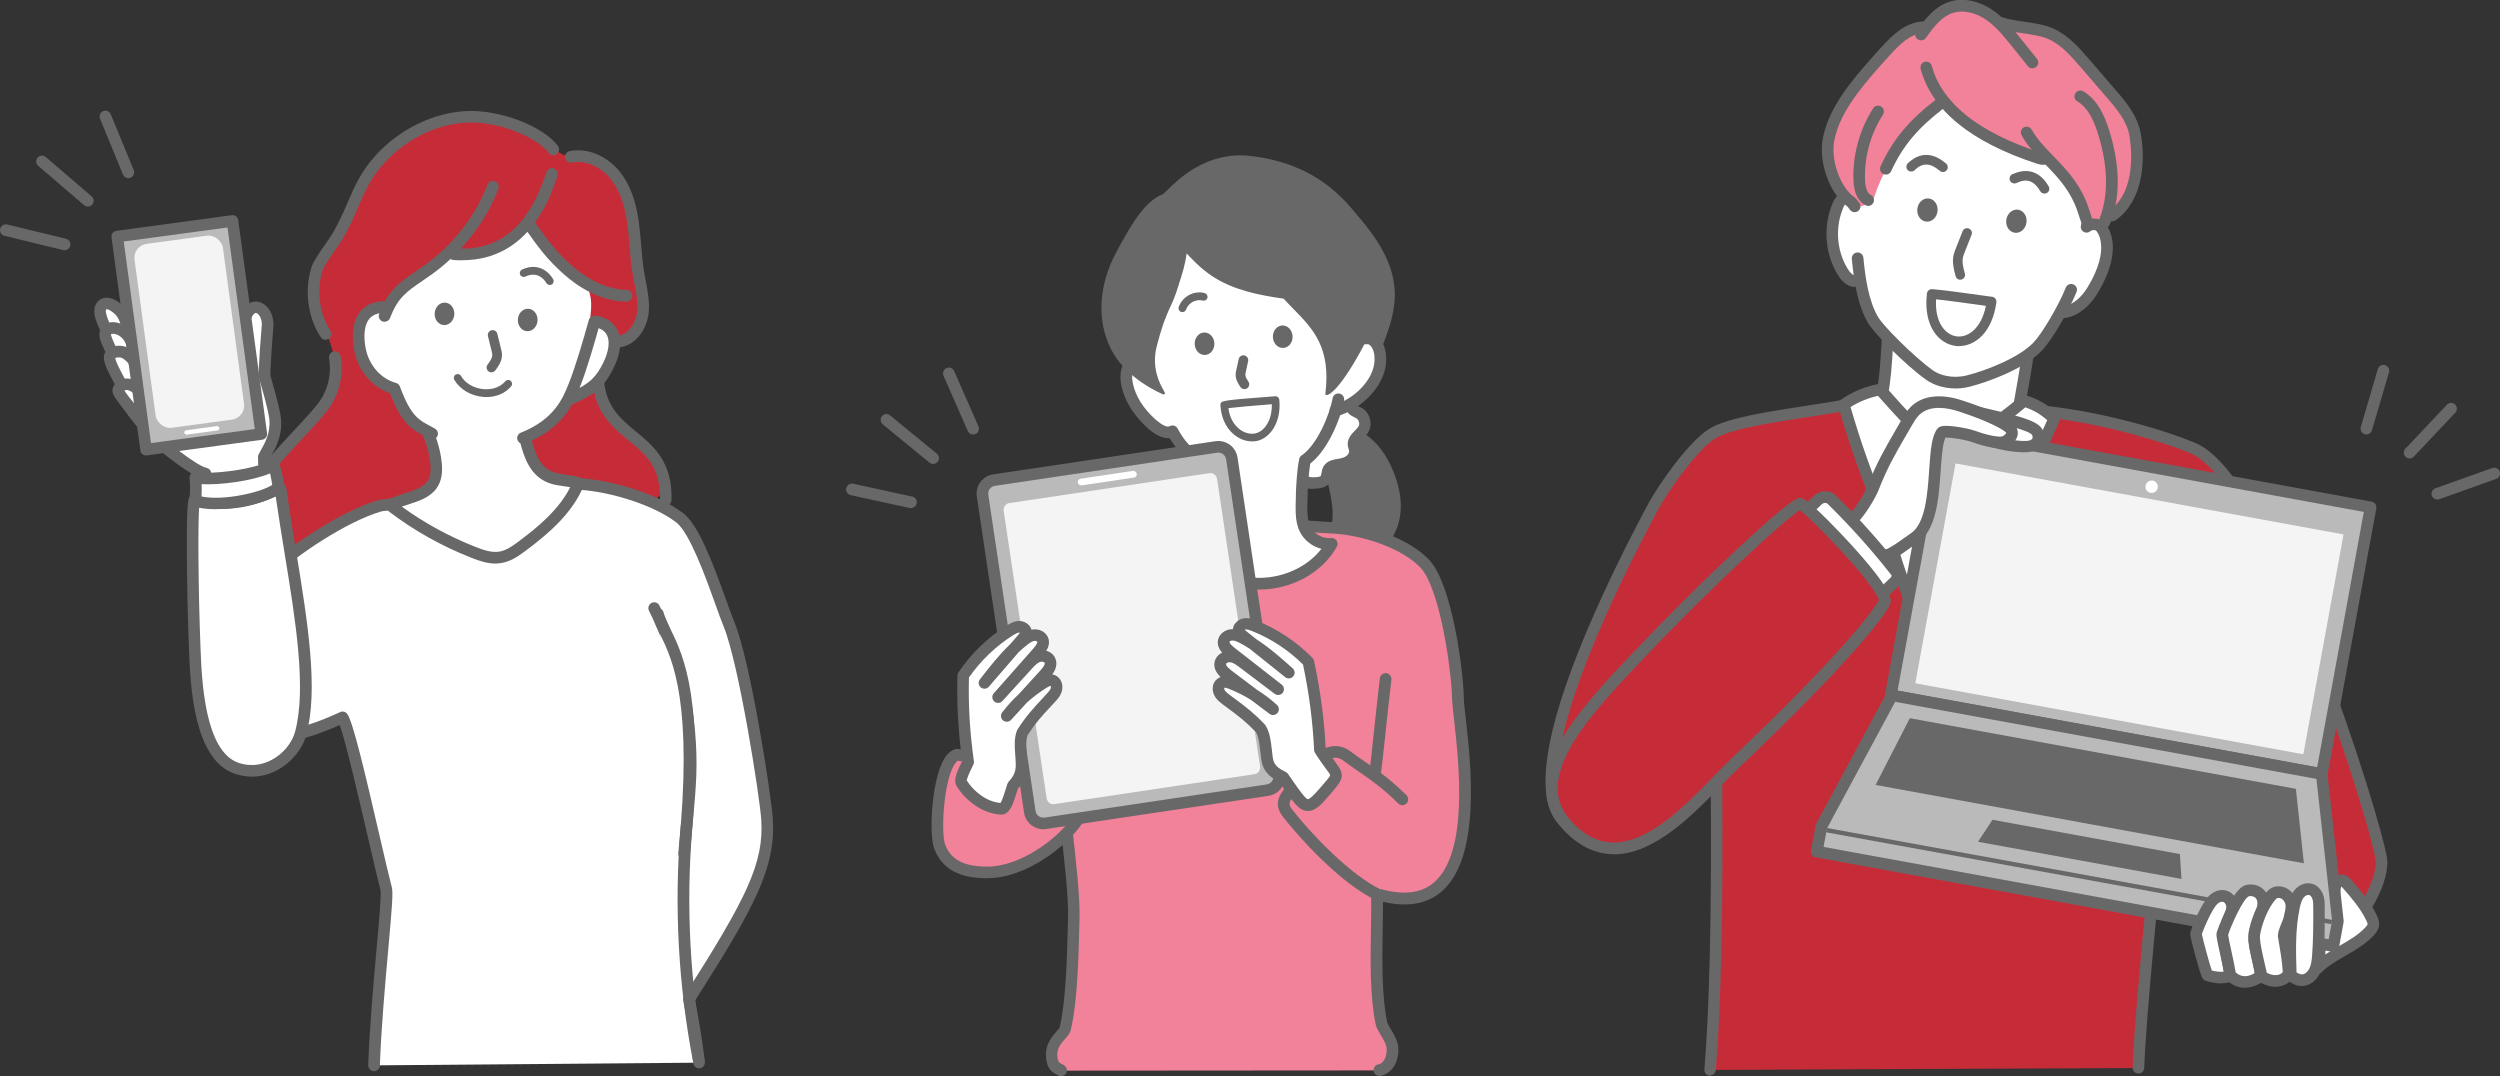 <?xml version="1.0" encoding="UTF-8"?>
<svg id="_レイヤー_1" data-name="レイヤー 1" xmlns="http://www.w3.org/2000/svg" viewBox="0 0 306.94 132.16">
  <rect x="0" y="0" width="306.94" height="132.16" fill="#333333" stroke="none"/>
  <rect x="0" y="0" width="306.94" height="132.16" style="fill: none;"/>
  <g>
    <path d="M159.86,101.27c-.28,0-.54-.16-.66-.43-.65-1.54-1.94-2.84-3.52-3.57-.05-.02-.09-.04-.12-.05-.04.01-.09.04-.12.06-.35.17-.78.03-.96-.33-.17-.35-.03-.78.33-.96.16-.08.41-.2.71-.21.33-.01.61.12.76.19,1.9.88,3.44,2.45,4.23,4.3.15.36-.01.78-.38.94-.09.04-.19.06-.28.06Z" style="fill: #686868;"/>
    <path d="M132.16,97.55c1.4,1.75,7.76,7.68,10.28,8.59,1.25-1.94,3.21-6.33,1.59-8.95" style="fill: #fff;"/>
    <path d="M142.44,106.85c-.08,0-.16-.01-.24-.04-2.73-.98-9.21-7.09-10.59-8.81-.25-.31-.2-.76.11-1,.31-.25.76-.2,1,.11,1.33,1.66,6.83,6.77,9.44,8.13,1.27-2.19,2.5-5.68,1.27-7.67-.21-.34-.1-.78.23-.98.34-.21.78-.1.98.23,1.81,2.93-.16,7.48-1.6,9.72-.13.21-.36.33-.6.33Z" style="fill: #686868;"/>
    <path d="M162.47,56.41c.46,4.6,4.01,8.97-4.29,15.82,1.94-.04,17.25-2.3,13.09-13.82-.54-1.49-1.31-2.91-2.41-4.05s-2.55-1.98-4.12-2.19c0,1.07.02.81-.42,1.78s-.54,1.38-1.85,2.46Z" style="fill: #686868;"/>
    <path d="M158.58,55.96c-.58.2-.17,1.3.41,1.49.23.07.51.08.63.29.08.15.04.33.04.5,0,.41.33.76.71.92s.8.15,1.22.13c.44-.03.93-.11,1.17-.48.23-.35.15-.84.36-1.2.29-.48.94-.53,1.49-.63.45-.08.9-.24,1.24-.55s.56-.77.48-1.23c-.04-.22-.14-.43-.16-.65-.06-.77.87-1.21,1.24-1.89.35-.63.13-1.51-.48-1.91-.3-.19-.67-.28-.91-.55-.35-.4-.23-1.04-.5-1.5-.38-.67-1.4-.69-2.04-.25s-1.13,1.11-1.35,1.85c-.82,2.83-1.01,4.76-3.58,5.63Z" style="fill: #fff;"/>
    <path d="M161.21,60.03c-.37,0-.75-.04-1.12-.2-.69-.28-1.14-.9-1.15-1.57,0-.03,0-.05,0-.08-.06-.02-.12-.03-.18-.05-.72-.24-1.18-1.08-1.18-1.72,0-.54.29-.97.76-1.13,1.88-.64,2.21-1.87,2.83-4.11.09-.33.19-.68.29-1.05.26-.88.85-1.7,1.62-2.24.54-.37,1.26-.51,1.88-.37.52.12.94.42,1.18.85.18.31.24.65.28.91.03.19.07.4.13.47.05.06.19.13.33.19.13.06.28.13.43.23.91.59,1.24,1.9.71,2.85-.19.34-.45.61-.69.85-.23.24-.48.48-.46.64,0,.05.03.13.05.21.03.11.07.23.1.37.12.67-.16,1.39-.71,1.88-.4.36-.93.6-1.59.72-.07.01-.14.03-.22.04-.3.05-.71.12-.79.26-.04.06-.06.21-.08.33-.04.26-.1.59-.3.89-.48.71-1.38.77-1.72.79-.14,0-.27.01-.41.01ZM159.05,56.55c.04.1.11.2.17.23.03,0,.07.02.11.03.23.06.67.16.91.59.16.29.14.58.13.75,0,.03,0,.06,0,.09,0,.08.11.21.27.27.24.1.58.1.9.08.5-.03.6-.13.62-.16.03-.05.06-.21.08-.33.04-.24.09-.54.26-.84.42-.7,1.2-.83,1.78-.93.07-.01.13-.02.2-.03.4-.07.7-.2.9-.38.18-.16.29-.4.26-.57,0-.05-.03-.12-.05-.19-.04-.14-.1-.32-.12-.52-.06-.81.48-1.36.87-1.76.19-.19.36-.37.46-.54.17-.31.05-.77-.24-.96-.07-.04-.16-.09-.26-.14-.24-.12-.55-.26-.8-.55-.32-.37-.4-.81-.46-1.15-.03-.18-.06-.36-.12-.46-.05-.08-.13-.13-.26-.16-.24-.05-.54,0-.75.15-.51.35-.9.89-1.07,1.46-.1.36-.2.7-.29,1.03-.62,2.27-1.12,4.08-3.5,5ZM158.81,56.64s0,0,0,0h0ZM158.58,55.96h0,0Z" style="fill: #686868;"/>
    <path d="M130.32,131.45c-.34-.3-1.16-.23-1.19-1.94s1.52-2.53,1.67-3.18c.89-3.67.96-10.06,1.06-13.65.25-8.92-6.69-41.55,1.23-45.76,3.71-1.97,9.62-4.36,13.8-3.69,5.5.74,11.03,1.29,16.3,1.58,4.36.12,9.61,2.03,11.84,4.51,2.53,2.8,3.93,13.02,3.99,16.37.07,3.85,5.15,28.63-9.92,24.11.08,4.69-.44,11.26.55,15.9.14.67,1.37,1.99,1.36,3.22-.02,1.54-.85,2.36-1.62,2.5" style="fill: #f2819a;"/>
    <path d="M130.32,132.16c-.17,0-.33-.06-.47-.17-.02-.01-.08-.04-.13-.07-.67-.33-1.28-.85-1.31-2.41-.02-1.35.78-2.27,1.31-2.88.15-.17.35-.4.38-.49.77-3.2.91-8.67,1-12.29.01-.43.02-.83.03-1.2.07-2.44-.42-6.77-.99-11.78-1.58-13.96-3.54-31.33,2.6-34.59,2.05-1.09,9.15-4.59,14.25-3.77,5.68.76,11.14,1.29,16.22,1.57,4.71.13,10.02,2.17,12.34,4.75,2.73,3.03,4.11,13.4,4.17,16.83,0,.49.11,1.39.24,2.54.63,5.57,1.93,17.18-3.04,21.32-1.78,1.49-4.17,1.89-7.12,1.2,0,1.05-.02,2.16-.04,3.33-.06,3.85-.13,8.22.56,11.48.03.13.25.5.4.76.44.73.98,1.64.97,2.61-.02,1.94-1.13,3-2.21,3.19-.39.07-.76-.19-.83-.58-.07-.39.19-.76.58-.83.49-.08,1.02-.68,1.03-1.8,0-.57-.42-1.29-.77-1.87-.27-.45-.5-.83-.58-1.2-.73-3.43-.66-7.88-.59-11.81.02-1.51.05-2.94.03-4.23,0-.23.1-.44.28-.58.18-.14.42-.18.64-.11,2.88.86,5.15.64,6.72-.68,4.38-3.65,3.13-14.74,2.53-20.07-.13-1.18-.24-2.11-.25-2.67-.07-3.46-1.48-13.32-3.81-15.9-2.05-2.28-7.03-4.16-11.33-4.28-5.14-.28-10.64-.81-16.37-1.58-4.68-.75-11.42,2.58-13.37,3.61-5.28,2.81-3.22,21.08-1.85,33.17.57,5.06,1.07,9.44,1,11.98-.01.37-.02.77-.03,1.2-.09,3.68-.23,9.24-1.05,12.61-.09.39-.37.71-.69,1.07-.46.52-.97,1.12-.96,1.92.01.9.23,1.01.51,1.15.14.07.29.14.44.27.29.26.32.71.06,1.01-.14.16-.34.24-.53.24Z" style="fill: #686868;"/>
    <path d="M160.41,55.32c-.46,2.25-.61,4.55-.62,6.84,0,.95.02,1.93.43,2.78.58,1.2,1.95,1.96,3.27,1.82-1.84,3.32-5.84,5.11-9.62,4.88-3.79-.23-7.31-2.24-9.95-4.97-.06-.06-.13-.13-.13-.22,0-.14.13-.24.26-.3,1.09-.52,2.43-.43,3.41-1.14,1.06-.76,1.35-2.19,1.44-3.49.09-1.31.12-3.34-.05-4.64,4.03-.15,11.55-6.72,11.56-1.57Z" style="fill: #fff;"/>
    <path d="M154.54,72.38c-.24,0-.47,0-.71-.02-3.69-.22-7.39-2.06-10.42-5.18-.09-.1-.31-.32-.33-.67-.01-.2.02-.69.66-.99.55-.26,1.11-.38,1.66-.5.62-.13,1.2-.26,1.64-.57.67-.48,1.04-1.45,1.14-2.95.09-1.31.11-3.27-.04-4.51-.02-.2.04-.4.17-.55.13-.15.32-.24.52-.25,1.34-.05,3.22-.94,5.05-1.81,2.6-1.23,4.84-2.29,6.24-1.41.67.42,1.01,1.22,1.01,2.36,0,.05,0,.1-.01.15-.4,1.93-.59,4.06-.61,6.7,0,.9.02,1.76.36,2.46.45.93,1.53,1.53,2.56,1.42.26-.03.52.09.67.32.15.22.16.51.03.74-1.78,3.21-5.56,5.27-9.58,5.27ZM144.86,66.61c2.69,2.6,5.89,4.13,9.06,4.32,3.31.2,6.51-1.2,8.32-3.55-1.14-.28-2.14-1.06-2.66-2.12-.48-.98-.51-2.07-.51-3.1.02-2.7.21-4.9.62-6.91,0-.41-.08-.91-.35-1.08-.74-.47-3.03.62-4.87,1.49-1.66.79-3.38,1.6-4.86,1.86.09,1.27.06,2.88-.02,4.06-.13,1.96-.7,3.27-1.73,4.02-.68.49-1.43.65-2.17.81-.29.06-.58.12-.84.2Z" style="fill: #686868;"/>
    <path d="M155.95,35.99c2.63.65,5.5,2.92,6.84,5.27.78,1.38,6.21-2.61,6.73,2.66.17,1.73-2.65,5.64-5.26,6.12-.57.11-.76,3.45-2.74,4.91-.43.32-2.45,1.77-5.45,4.9-.39-.25-2.88-.24-3.31-.43-2.75-1.28-7.06-3.29-8.76-6.48-1.16.47-4.48-.77-5.54-6.6-.11-.59,2.12-.61,2.18-1.2.26-2.42.85-4.81,1.76-7.06,1.47-2.23,2.34-4.78,2.52-7.48.96.63,1.92,1.26,2.88,1.89,2.5,1.64,5.12,3.33,8.09,3.71.2.02.49-.09.05-.21Z" style="fill: #fff;"/>
    <path d="M145.17,38.32c-.06,0-.11,0-.17-.03-.25-.09-.37-.37-.28-.61.55-1.47,2.09-2.02,3.2-1.69.25.08.39.34.32.59-.08.25-.34.39-.59.32-.61-.18-1.65.1-2.03,1.11-.07.19-.25.31-.45.31Z" style="fill: #686868;"/>
    <path d="M152.79,47.78c-.19,0-.38-.09-.5-.27-.26-.39-.61-.92-.58-1.58,0-.18.04-.35.08-.5l.29-1.34c.07-.32.39-.52.71-.45.32.07.52.39.45.71l-.29,1.34c-.02.11-.05.22-.05.3-.01.25.15.52.38.87.18.27.1.64-.17.82-.1.07-.21.1-.33.1Z" style="fill: #686868;"/>
    <path d="M153.72,54.19c-.8,0-1.59-.3-2.26-.87-.97-.83-1.54-2.09-1.62-3.56,0-.04,0-.08,0-.12.09-.45.1-.49,6.72-.99.26-.02.48.17.51.43.28,2.96-1.31,4.92-3.01,5.1-.11.01-.22.02-.34.02ZM150.82,50.11c.13,1.03.57,1.91,1.25,2.49.56.48,1.23.71,1.88.64,1.16-.13,2.25-1.49,2.2-3.61-2.18.17-4.47.37-5.34.48Z" style="fill: #686868;"/>
    <ellipse cx="157.49" cy="41.36" rx="1.21" ry="1.38" transform="translate(-1.41 5.78) rotate(-2.1)" style="fill: #686868;"/>
    <ellipse cx="147.88" cy="42.22" rx="1.21" ry="1.38" transform="translate(-1.44 5.43) rotate(-2.1)" style="fill: #686868;"/>
    <path d="M160.2,57.22c-.23,0-.46-.11-.59-.32-.22-.33-.13-.77.2-.99,1.86-1.24,3.43-4.93,3.8-7.01.07-.39.44-.65.83-.58.39.07.65.44.58.83-.41,2.29-2.1,6.4-4.41,7.95-.12.08-.26.12-.4.12Z" style="fill: #686868;"/>
    <path d="M149.03,58.26c-.13,0-.27-.04-.39-.11-.28-.18-.59-.35-.91-.52-1.21-.65-2.7-1.46-4.12-3.83-.06,0-.13,0-.2,0-1.92,0-4.07-2.83-4.62-3.73-1.17-1.91-1.53-3.91-.95-5.2.35-.77,1-1.26,1.88-1.41.39-.07.76.19.83.58.07.39-.19.76-.58.83-.41.07-.67.26-.82.59-.38.83-.02,2.42.86,3.87.96,1.56,2.94,3.36,3.59,3,.17-.09.36-.12.55-.07.18.05.34.18.43.35,1.3,2.4,2.59,3.09,3.83,3.76.33.18.68.37,1.01.58.33.21.43.66.21.99-.14.21-.37.33-.6.33Z" style="fill: #686868;"/>
    <path d="M145.1,30.23c1.12,1.31,2.33,2.57,3.77,3.53,2.5,1.67,5.53,2.32,8.8,2.78,2.71,3.03,6.02,5.02,5.17,11.8-.02.19,1.42-.14,4.61-6.21,1.04.06,1.36-.33,2.16.35,2-5.1,2.8-9-2.52-15.37-1.98-2.37-5.2-6.86-13.52-7.86-6.48-.77-10.18,4.47-10.76,4.69-2.17.84-3.77,3.58-5.67,7.13-2.37,4.44-2.15,8.69-.61,11.74,1.85,3.67,6.22,5.44,6.33,5.48.43.15-1.9-2.18-.94-5.87.51-1.97.94-3.33,1.82-5.16s1.57-4.69,1.36-7.03Z" style="fill: #686868;"/>
    <path d="M162.89,48.5s-.04,0-.06,0c-.07-.02-.12-.09-.11-.16.71-5.67-1.51-7.94-3.86-10.35-.42-.43-.84-.86-1.26-1.32-3.06-.43-6.24-1.07-8.81-2.79-1.41-.94-2.58-2.17-3.56-3.28.12,2.38-.59,5.06-1.39,6.73-.87,1.81-1.29,3.15-1.81,5.14-.71,2.71.4,4.69.82,5.43.16.29.22.39.14.48-.02.03-.08.07-.18.04-.04-.02-4.52-1.81-6.4-5.54-1.77-3.5-1.54-7.82.61-11.85,1.9-3.55,3.53-6.33,5.73-7.18.08-.03.31-.26.58-.52,1.33-1.32,4.88-4.82,10.24-4.18,7.87.94,11.22,5.02,13.23,7.46.13.15.25.3.37.44,5.45,6.52,4.49,10.54,2.54,15.49l-.06.15-.13-.11c-.5-.43-.79-.4-1.26-.35-.21.02-.45.05-.75.04-2.72,5.16-4.21,6.24-4.64,6.24ZM144.95,29.87l.24.28c1.01,1.17,2.24,2.51,3.74,3.51,2.55,1.7,5.71,2.33,8.76,2.76h.04s.03.04.03.04c.42.47.85.91,1.28,1.35,2.37,2.43,4.61,4.73,3.94,10.43.41-.16,1.87-1.4,4.37-6.16l.04-.07h.08c.32.02.57,0,.79-.03.46-.05.8-.08,1.31.3,1.88-4.81,2.74-8.75-2.56-15.1-.12-.14-.24-.29-.37-.44-1.98-2.41-5.3-6.44-13.07-7.37-5.25-.63-8.61,2.69-10.05,4.11-.37.36-.54.53-.66.57-2.13.82-3.73,3.56-5.61,7.07-2.12,3.96-2.34,8.2-.61,11.63,1.63,3.23,5.2,4.96,6.07,5.34-.02-.03-.03-.06-.05-.09-.43-.77-1.57-2.81-.84-5.61.52-2.01.95-3.36,1.83-5.18.83-1.72,1.56-4.54,1.35-6.96l-.03-.37Z" style="fill: #686868;"/>
    <path d="M163.96,51.12c-.31,0-.6-.21-.69-.52-.11-.38.12-.77.5-.88,2.34-.65,4.9-3,4.99-5.47.03-.75-.12-1.33-.42-1.71-.29-.37-.82-.54-1.14-.36-.35.19-.78.06-.97-.28-.19-.35-.06-.78.28-.97.93-.51,2.22-.19,2.95.73.52.66.76,1.55.73,2.65-.11,3.19-3.22,6.01-6.03,6.79-.06.02-.13.03-.19.03Z" style="fill: #686868;"/>
    <path d="M164.41,37.78s-.06,0-.09,0c-3.6-.44-6.48-1.41-8.81-2.98-2.4-1.61-4.21-3.86-5.96-6.03-.25-.31-.2-.76.11-1,.31-.25.76-.2,1,.11,1.68,2.09,3.42,4.24,5.64,5.74,2.14,1.44,4.82,2.34,8.18,2.75.39.05.67.4.62.8-.04.36-.35.63-.71.63Z" style="fill: #686868;"/>
    <path d="M140.67,46.6c-.39,0-.7-.31-.71-.7-.07-3.03,1.11-5.84,2.25-8.56,1.06-2.51,2.05-4.89,2.15-7.43.02-.39.35-.7.74-.69.39.02.7.35.69.74-.11,2.8-1.2,5.4-2.26,7.92-1.13,2.7-2.2,5.24-2.14,7.97,0,.39-.3.72-.7.73,0,0-.01,0-.02,0Z" style="fill: #686868;"/>
    <path d="M117.51,92.68c-2.25.55-2.86,9.42-2.13,11.29.85,2.2,2.74,3.15,5.84,3.15,4.59,0,9.4-3.91,11.09-6.42.39-.58-8.38-7.36-14.79-8.02Z" style="fill: #f2819a;"/>
    <path d="M121.22,107.83h0c-3.49,0-5.55-1.15-6.51-3.61-.67-1.74-.35-8.06,1.06-10.78.43-.82.95-1.32,1.56-1.47.08-.02.16-.03.24-.02,6.07.62,14.63,6.75,15.35,8.28.2.42.04.73-.04.85-1.83,2.72-6.81,6.74-11.67,6.74ZM117.6,93.4c-.11.06-.31.24-.56.7-1.26,2.42-1.49,8.32-1,9.6.72,1.86,2.32,2.7,5.17,2.7h0c3.98,0,8.37-3.25,10.25-5.77-1.28-1.41-8.4-6.58-13.87-7.23Z" style="fill: #686868;"/>
    <path d="M167.89,101.16c-.06,0-.12,0-.18-.02-.38-.1-.61-.49-.51-.87.64-2.39.99-5.74,1.48-10.36.21-1.96.44-4.17.73-6.63.05-.39.4-.67.79-.63.39.05.67.4.63.79-.29,2.44-.52,4.66-.73,6.61-.5,4.69-.86,8.08-1.52,10.58-.09.32-.37.53-.69.53Z" style="fill: #686868;"/>
    <rect x="123.37" y="56.67" width="30.94" height="42.6" rx="1.34" ry="1.34" transform="translate(287.67 134.59) rotate(171.5)" style="fill: #bababa;"/>
    <path d="M128.09,101.81c-.51,0-1-.16-1.42-.47-.51-.38-.85-.94-.94-1.57l-5.8-38.81c-.09-.63.06-1.27.44-1.78.38-.51.94-.85,1.57-.94l27.28-4.07c.63-.09,1.26.06,1.78.44.51.38.85.94.94,1.57l5.8,38.81c.09.63-.06,1.27-.44,1.78-.38.51-.94.85-1.57.94l-27.28,4.07c-.12.02-.24.03-.36.03ZM149.58,55.57s-.1,0-.14.01l-27.28,4.07c-.26.04-.48.17-.64.38-.15.21-.22.46-.18.72l5.8,38.81c.04.26.17.48.38.64.21.15.46.22.72.18l27.28-4.07c.26-.04.48-.17.64-.38.15-.21.22-.46.18-.72l-5.8-38.81c-.07-.48-.49-.83-.96-.83Z" style="fill: #686868;"/>
    <path d="M149.43,58.82l5.27,35.26c.07.47-.23.9-.67.97l-24.61,3.68c-.44.07-.85-.26-.92-.73l-5.27-35.26c-.07-.47.23-.9.67-.97l24.61-3.68c.44-.07.85.26.92.73Z" style="fill: #f4f4f4;"/>
    <rect x="132.3" y="58.28" width="7.32" height=".83" rx=".42" ry=".42" transform="translate(279.09 96.66) rotate(171.5)" style="fill: #fff;"/>
    <path d="M172.17,98.15c-2.67-2.67-4.75-3.78-6.85-5.36s-4.41.9-5.83,2.95c-1.16,1.68-2.66,2.48-1.41,4.09,1.93,2.51,7.1,8.17,11.27,10.1" style="fill: #f2819a;"/>
    <path d="M169.34,110.65c-.1,0-.2-.02-.3-.07-4.56-2.11-9.87-8.15-11.53-10.31-1.3-1.68-.3-2.87.58-3.91.27-.32.55-.65.81-1.02.86-1.25,2.6-3.38,4.56-3.7.83-.13,1.6.06,2.29.58.59.44,1.17.84,1.78,1.26,1.57,1.08,3.19,2.2,5.15,4.16.28.28.28.73,0,1.01s-.73.28-1.01,0c-1.86-1.86-3.43-2.95-4.95-3.99-.63-.43-1.22-.84-1.83-1.3-.37-.28-.76-.38-1.2-.31-1.03.17-2.38,1.33-3.61,3.1-.3.43-.61.8-.89,1.13-.95,1.12-1.09,1.41-.54,2.11,2.23,2.89,7.19,8.12,11,9.88.36.17.51.59.35.95-.12.26-.38.41-.65.41Z" style="fill: #686868;"/>
    <path d="M122.91,99.3c-2.16-.09-4.04-1.79-4.87-3.19-.17-.28.05-1.03.84-2.55-.5-3.57-.71-6.85-.61-10.6,1.5-2.24,3.48-4.15,5.77-5.59.34-.22.71-.43,1.12-.42.4,0,.83.31.82.72,0,.26-.19.48-.36.67-1.58,1.83-3.16,3.67-4.74,5.5,1.46-1.88,2.93-3.77,4.8-5.24.36-.28.75-.55,1.19-.62s.97.12,1.14.54c.22.54-.19,1.11-.57,1.54-1.63,1.84-3.26,3.69-4.89,5.53,1.2-1.32,2.4-2.64,3.61-3.96.38-.42.79-.85,1.32-1.03s1.24,0,1.45.51c.24.58-.22,1.2-.65,1.67-1.56,1.71-3.12,3.41-4.67,5.12,1.25-1.64,2.81-3.04,4.58-4.11.29-.17.61-.35.94-.28.11.02.21.07.3.13.32.24.38.72.25,1.1s-.42.69-.69.98c-1.47,1.59-2.28,2.41-3.45,4.2-.37.93-.2,2.09-.15,3.09.05,1,.25,2.13-1.02,3.44-.42,1.24-.77,2.87-1.46,2.84Z" style="fill: #fff;"/>
    <path d="M122.94,100.01s-.04,0-.06,0h0c-2.38-.1-4.49-1.91-5.45-3.54-.33-.56-.15-1.34.71-3.04-.5-3.66-.68-6.91-.59-10.49,0-.14.05-.27.12-.38,1.55-2.31,3.62-4.31,5.98-5.79.41-.26.91-.53,1.51-.53.43,0,.85.19,1.15.5.16.17.27.36.33.57.04,0,.08-.02.12-.02.82-.13,1.62.28,1.91.97.26.62.06,1.2-.21,1.64.49.13.92.45,1.12.96.31.76-.04,1.47-.39,1.95.02,0,.04,0,.05,0,.22.04.42.13.6.27.54.41.74,1.19.49,1.91-.18.52-.53.9-.84,1.23l-.43.46c-1.19,1.28-1.91,2.06-2.9,3.58-.22.62-.16,1.43-.11,2.21.01.17.02.35.03.51,0,.08,0,.16.01.24.06.94.14,2.23-1.12,3.61-.06.18-.12.38-.18.57-.4,1.29-.81,2.62-1.88,2.62ZM122.94,98.58s0,0,0,0c0,0,0,0,0,0ZM118.7,95.83c.8,1.3,2.44,2.63,4.13,2.75.2-.25.46-1.09.62-1.6.08-.25.16-.51.24-.75.03-.1.09-.19.16-.27.94-.98.89-1.76.84-2.65,0-.09-.01-.17-.02-.25,0-.16-.02-.32-.03-.49-.07-.92-.14-1.97.23-2.9.02-.04.04-.09.07-.13,1.08-1.67,1.88-2.53,3.1-3.84l.42-.46c.24-.25.46-.49.54-.73.05-.14.02-.27,0-.3-.04,0-.14.01-.44.19-.88.54-1.72,1.17-2.49,1.87l-1.93,2.11c-.26.28-.69.31-.99.07-.29-.24-.34-.68-.11-.98.62-.81,1.3-1.56,2.04-2.24l2.67-2.93c.55-.6.54-.84.51-.92-.04-.1-.31-.19-.56-.11-.37.13-.72.51-1.02.84l-3.61,3.96c-.26.29-.71.31-1,.05-.29-.26-.32-.71-.06-1l4.89-5.53c.5-.57.46-.76.45-.8-.02-.05-.19-.13-.37-.1-.26.04-.54.22-.86.48-.37.29-.72.59-1.06.91l-3.65,4.23c-.25.29-.69.33-.99.09-.3-.25-.35-.68-.11-.99,1.15-1.48,2.33-3,3.72-4.32l1.04-1.21s.11-.12.15-.19c-.03-.01-.06-.02-.09-.02-.21,0-.48.16-.73.31-2.13,1.34-4.01,3.14-5.44,5.21-.08,3.49.11,6.67.61,10.27.02.15,0,.29-.07.43-.68,1.32-.79,1.8-.81,1.95ZM118.7,95.87h0Z" style="fill: #686868;"/>
    <path d="M162.54,97.32c2.32-2.68,1.74-1.7-.48-5.23-.16-3.61-.64-7.15-1.42-10.82-1.89-1.92-4.18-3.45-6.69-4.44-.38-.15-.78-.29-1.18-.21s-.76.46-.67.86c.06.25.27.44.47.6,1.89,1.51,3.78,3.03,5.67,4.54-1.78-1.58-3.57-3.17-5.68-4.27-.4-.21-.83-.4-1.29-.39s-.93.29-1.02.74c-.12.57.39,1.06.85,1.41,1.94,1.51,3.88,3.03,5.82,4.54-1.42-1.08-2.85-2.16-4.27-3.23-.45-.34-.93-.69-1.49-.78-.56-.08-1.22.22-1.33.77-.13.62.44,1.14.94,1.52,1.84,1.39,3.69,2.78,5.53,4.17-1.53-1.38-3.32-2.48-5.25-3.2-.31-.12-.66-.23-.98-.11-.1.04-.2.1-.27.19-.27.3-.24.78-.04,1.13s.53.6.86.84c1.73,1.3,2.68,1.95,4.16,3.5.53.85.58,2.02.71,3.01s.06,2.05,2.07,2.98c2.69,3.86,2.82,4.39,5,1.88Z" style="fill: #fff;"/>
    <path d="M160.59,99.57s-.05,0-.08,0c-1.02-.05-1.68-1-3.12-3.08l-.33-.48c-2.02-1-2.16-2.26-2.26-3.19,0-.09-.02-.17-.03-.26-.02-.17-.04-.34-.06-.51-.09-.78-.18-1.59-.51-2.16-1.26-1.31-2.11-1.95-3.51-2.99l-.5-.37c-.36-.27-.78-.58-1.05-1.06-.38-.66-.32-1.46.13-1.96.15-.16.34-.29.54-.37.02,0,.03-.01.05-.02-.43-.41-.9-1.04-.74-1.84.11-.54.48-.93.93-1.15-.34-.38-.64-.92-.5-1.58.16-.73.87-1.28,1.7-1.3.04,0,.08,0,.12,0,.02-.22.09-.43.22-.62.23-.35.62-.62,1.03-.7.59-.12,1.12.06,1.58.24,2.59,1.02,4.99,2.62,6.94,4.6.09.1.16.22.19.35.79,3.68,1.26,7.2,1.43,10.74.46.71.83,1.22,1.14,1.63,1.26,1.7,1.11,2.07-.49,3.92l-.32.37h0c-.9,1.04-1.61,1.79-2.48,1.79ZM150.36,84.45s-.03,0-.04,0c-.02.03-.03.16.05.29.13.22.39.41.66.62l.5.37c1.43,1.06,2.38,1.77,3.75,3.21.03.03.06.07.09.11.53.85.65,1.89.76,2.81.02.17.04.33.06.49.01.09.02.19.03.28.09.85.16,1.46,1.62,2.14.11.05.21.14.29.24l.44.64c.88,1.26,1.7,2.45,2.02,2.47.18,0,.66-.42,1.41-1.29l.33-.38c.5-.57.97-1.11.98-1.27,0-.11-.3-.51-.56-.86-.32-.44-.77-1.03-1.3-1.88-.07-.1-.1-.22-.11-.35-.16-3.46-.6-6.9-1.36-10.5-1.78-1.78-3.96-3.2-6.3-4.13-.27-.11-.57-.21-.78-.17-.03,0-.06.02-.08.04.05.05.15.12.19.16l1.25,1c1.62,1.04,3.05,2.32,4.45,3.56.29.26.32.7.07.99s-.69.34-.99.1l-4.36-3.49c-.39-.25-.79-.49-1.2-.7-.37-.19-.67-.32-.94-.31-.18,0-.33.11-.34.17,0,.03-.01.23.59.7l5.82,4.54c.31.24.37.69.13,1-.24.31-.68.37-1,.13l-4.27-3.23c-.36-.27-.77-.58-1.16-.64-.26-.04-.51.1-.53.21-.02.08.02.32.67.81l3.17,2.39c.85.53,1.66,1.14,2.41,1.83.28.26.32.69.07.98-.24.29-.68.35-.98.12l-2.28-1.72c-.89-.55-1.83-1.02-2.79-1.39-.24-.09-.37-.11-.42-.11ZM162.54,97.32h0,0Z" style="fill: #686868;"/>
    <path d="M262.59,131.13c.23-7.75,3.3-37.51,4.73-49.18-.72,41.4,17.99,34.37,18.81,33.85,4.34-2.78,6.61-8.07,6.27-10.32-.7-4.66-13.2-44.95-22.55-50.15-1.53-.85-9.29-3.54-17.33-4.61-5.35-.71-10.72-1.2-16.11-1.47-3.29-.16-6.97-.93-9.17.38-4.85,1-13.75,1.78-16.87,3.55-2.37,1.35-6.14,6.72-7.43,9.13-3.7,6.93-17.8,34.07-10.32,38.99,1.56,1.02,3.92,3.86,18.08-19.92-.03,14.21.47,34.73-.73,49.98" style="fill: #c62c38;"/>
    <path d="M209.98,132.08s-.04,0-.06,0c-.39-.03-.69-.37-.66-.77.92-11.74.84-26.41.76-39.35-.02-2.8-.03-5.48-.04-8-9.59,15.81-13.22,18.24-15.13,18.66-1.2.26-1.97-.26-2.48-.61-.05-.04-.1-.07-.16-.11-3.49-2.3-3.26-8.89.69-19.58,2.16-5.84,5.4-12.87,9.39-20.34,1.35-2.52,5.18-7.97,7.7-9.41,2.27-1.3,7.1-2.03,11.77-2.75,1.92-.29,3.74-.57,5.2-.87,1.89-1.06,4.6-.82,7.21-.59.74.07,1.51.13,2.24.17,5.38.27,10.82.76,16.17,1.47,8.31,1.1,16.04,3.84,17.58,4.69,5.17,2.87,10.92,15.53,14.84,25.64,4.37,11.28,7.71,22.61,8.07,25.02.38,2.53-2,8.09-6.59,11.02-.63.41-5.11,2.03-9.69-.53-3.12-1.74-5.57-5.03-7.29-9.76-1.36-3.75-2.25-8.42-2.67-13.96-1.51,13.84-3.39,33.06-3.57,38.99-.01.39-.34.71-.73.69-.39-.01-.7-.34-.69-.73.23-7.67,3.27-37.34,4.73-49.25.05-.38.38-.65.76-.63.38.03.67.34.66.72-.38,22.11,4.82,29.89,9.26,32.53,4.3,2.56,8.43.72,8.47.7,4.17-2.67,6.22-7.73,5.94-9.6-.35-2.36-3.65-13.53-7.99-24.72-5.42-13.99-10.47-22.83-14.21-24.91-1.29-.72-8.87-3.44-17.07-4.53-5.31-.71-10.71-1.2-16.05-1.46-.76-.04-1.54-.11-2.3-.17-2.44-.22-4.97-.44-6.46.46-.07.04-.14.07-.22.09-1.51.31-3.39.6-5.38.9-4.33.66-9.24,1.41-11.28,2.57-2.16,1.23-5.86,6.43-7.15,8.85-11.14,20.85-15.09,35.07-10.56,38.05.06.04.12.08.18.12.43.29.76.52,1.36.39,2.68-.59,7.91-7.39,15.54-20.21.16-.28.49-.41.8-.32.31.09.52.37.52.69,0,3.24.01,6.8.04,10.57.08,12.97.16,27.66-.77,39.47-.03.37-.34.66-.71.66Z" style="fill: #686868;"/>
    <path d="M249.5,39.24c-.05,2.15-1.71,11.45-1.86,11.9-.15.48-3.03,2.02-8.29,6.77-.2.18-.43.37-.7.37-.28,0-.51-.21-.71-.41-2.21-2.2-4.32-4.48-6.34-6.86-.3-.35-.6-.71-.73-1.15-.13-.45.12-.93.21-1.39.6-3.11.52-5.78.95-10.44,2.63,1.24,3.97,3.41,6.85,3.77,2.88.36,7.79-1.34,10.62-2.55Z" style="fill: #fff;"/>
    <path d="M238.66,59h-.01c-.59,0-1-.41-1.21-.62-2.21-2.2-4.36-4.52-6.38-6.9-.29-.34-.69-.82-.87-1.41-.15-.52-.01-1,.1-1.38.04-.13.07-.24.09-.35.37-1.9.47-3.62.6-5.8.08-1.31.17-2.8.34-4.57.02-.23.16-.44.36-.55.2-.12.45-.12.66-.02,1.09.52,1.95,1.16,2.78,1.79,1.23.93,2.29,1.73,3.86,1.92,2.5.32,6.93-1.09,10.25-2.5.22-.1.48-.07.68.06.2.14.32.36.31.61-.05,2.16-1.71,11.56-1.89,12.11-.13.41-.52.69-1.67,1.53-1.36,1-3.65,2.68-6.82,5.54-.21.19-.61.55-1.17.55ZM238.69,57.58h0ZM238.63,57.57h0ZM232.65,39.17c-.11,1.29-.17,2.42-.24,3.44-.14,2.24-.24,4-.63,5.99-.03.17-.08.33-.13.48-.06.22-.14.46-.1.57.09.29.31.56.59.9,2,2.35,4.12,4.64,6.3,6.81.1.1.17.16.22.19.05-.03.12-.09.21-.17,3.23-2.91,5.55-4.62,6.93-5.63.52-.38,1.01-.74,1.17-.9.21-.92,1.38-7.46,1.71-10.5-2.38.94-6.95,2.53-9.9,2.16-1.95-.25-3.27-1.24-4.54-2.2-.51-.39-1.03-.78-1.61-1.13ZM247.02,50.81h0Z" style="fill: #686868;"/>
    <path d="M246.18,63.42c-2.31,5.94-5.16,11.7-8.49,17.82-.08.14-2.34-3.66-6.82-18.57.93-2.05,2.39-3.86,4.21-5.2,1.35-1,3.07-1.75,4.68-1.28.85.25,1.57.81,2.24,1.39,1.74,1.49,3.41,3.31,4.17,5.85Z" style="fill: #fff;"/>
    <path d="M237.68,81.96s-.05,0-.07,0c-.35-.04-.72-.07-2.41-4.25-1.01-2.5-2.69-7.1-5.02-14.83-.05-.17-.04-.34.03-.5.98-2.17,2.52-4.06,4.43-5.48,1.3-.96,3.28-1.98,5.31-1.39,1.01.29,1.82.94,2.51,1.53,1.59,1.36,3.53,3.3,4.39,6.19.05.15.04.31-.02.46-2.11,5.42-4.74,10.94-8.52,17.9-.13.23-.37.38-.64.38ZM231.63,62.72c3.06,10.14,5.1,15.13,6.03,17.07,3.38-6.29,5.8-11.39,7.76-16.39-.79-2.41-2.48-4.08-3.88-5.28-.57-.49-1.24-1.03-1.98-1.24-1.54-.45-3.2.54-4.06,1.17-1.65,1.22-2.98,2.83-3.87,4.68Z" style="fill: #686868;"/>
    <path d="M230.85,47.83c-1.6.29-3.13.93-4.47,1.86,1.27,4.5,2.83,8.91,4.67,13.2,2.8-1.96,5.49-4.08,8.06-6.33-2.99-2.92-5.85-5.97-8.26-8.73Z" style="fill: #fff;"/>
    <path d="M231.06,63.6c-.07,0-.13,0-.2-.03-.21-.06-.38-.21-.46-.4-1.85-4.31-3.43-8.78-4.7-13.29-.08-.29.03-.6.28-.78,1.41-.99,3.05-1.67,4.75-1.97.25-.04.5.04.66.23,2.64,3.01,5.48,6.01,8.22,8.69.14.14.22.33.22.53s-.09.39-.24.52c-2.58,2.26-5.31,4.41-8.12,6.38-.12.09-.26.13-.41.13ZM227.21,49.99c1.15,4,2.54,7.96,4.15,11.8,2.3-1.65,4.55-3.42,6.69-5.27-2.5-2.47-5.07-5.19-7.48-7.92-1.19.26-2.34.73-3.37,1.38Z" style="fill: #686868;"/>
    <path d="M248.5,49.2c1.55.5,2.51,1.09,3.71,2.19-1.85,4.29-3.98,8.46-6.38,12.47-2.51-2.31-4.9-4.76-7.15-7.34,3.35-2.5,7.06-4.91,9.82-7.32Z" style="fill: #fff;"/>
    <path d="M245.83,64.58c-.18,0-.35-.07-.48-.19-2.52-2.32-4.95-4.81-7.2-7.39-.13-.15-.19-.35-.17-.55.02-.2.12-.38.28-.5,1.12-.84,2.3-1.68,3.44-2.49,2.33-1.66,4.53-3.22,6.33-4.8.19-.16.45-.22.69-.14,1.58.51,2.66,1.14,3.97,2.35.22.21.29.53.17.81-1.86,4.31-4.01,8.53-6.42,12.56-.11.18-.3.31-.51.34-.03,0-.07,0-.1,0ZM239.73,56.64c1.88,2.12,3.87,4.16,5.94,6.1,2.1-3.59,4.01-7.34,5.68-11.16-.89-.76-1.64-1.2-2.69-1.57-1.8,1.54-3.91,3.04-6.14,4.62-.92.66-1.87,1.33-2.79,2.01Z" style="fill: #686868;"/>
    <path d="M253.43,37.87c-.71,2.17-1,2.29-2.63,3.9-.88.87-1.96,1.49-3.04,2.1-1.11.64-2.22,1.27-3.33,1.91-.94.54-1.89,1.08-2.94,1.33s-2.24.16-3.1-.49c-1.2-.79-2.3-1.64-3.39-2.52-1.52-1.22-3.02-2.48-4.26-3.99-1.24-1.51-2.2-3.28-2.51-5.21-1.11-.47-1.85-1.35-2.28-2.32s-.56-2.04-.66-3.1c-.08-.84-.13-1.68,0-2.51s.48-1.65,1.08-2.27c.93-.91,1.37-2.18,1.85-3.38,1.53-3.77,3.76-7.25,6.55-10.21,1.3-1.38,2.89-2.72,4.79-2.79,1.37-.05,2.67.59,3.89,1.21,2.09,1.06,4.2,2.12,6.07,3.54,2.08,1.58,3.83,3.56,5.49,5.57.8.97,1.59,1.95,2.15,3.07.42.83-.54,3.85.57,5.36,1.41,1.93,1.25,3.13.54,5.41-.71,2.28-3.02,5.41-4.86,5.39Z" style="fill: #fff;"/>
    <path d="M247.07,3.43c1.47-.11,3-.21,4.35.38.77.34,1.44.89,2.07,1.45,2.14,1.87,4.12,3.91,5.93,6.09.7.84,1.37,1.71,1.8,2.71.6,1.4,1.5,4.39,1.44,5.92-.16,3.79-3.9,6.5-4.18,7.45-.47-.15-2.05-.03-2.46.25-.37-3.22-1.81-6.92-4.82-8.15-5.36-.89-9.26-3.13-12.7-7.19-3.25,3-6.82,6.93-8.38,11.82-.2.62-1.64,1.37-1.87,1.12-1.4-1.49-3.3-2.02-3.75-5.7-.87-7.02,9.18-15.47,9.82-15.74.58-.24,1.27-.27,1.85.29,1.42-4,6.09-3.75,8.2-2.3.84.58,1.55,1.71,2.67,1.62Z" style="fill: #f2819a;"/>
    <path d="M227.6,35.23s-.09,0-.13-.01c-1.07-.2-1.67-1.21-1.87-1.54-1.58-2.63-1.79-6.01-.56-8.82.16-.37.39-.77.83-1,.8-.41,1.71,0,2.43,1.08.22.33.13.77-.2.99-.33.22-.77.13-.99-.2-.29-.43-.54-.59-.62-.6,0,0-.05.06-.15.3-1.05,2.39-.87,5.27.47,7.51.31.52.62.82.91.87.39.07.64.44.57.83-.06.34-.36.58-.7.58Z" style="fill: #686868;"/>
    <path d="M253.19,39.06c-.08,0-.15,0-.22-.01-.39-.05-.67-.4-.63-.79.05-.39.4-.67.79-.63.34.04,1.9-.25,3.19-2.38,2.93-4.83,1.09-6.87,1.07-6.89-.17-.17-.53-.15-.76.04-.31.25-.76.2-1-.1-.25-.31-.2-.76.1-1,.8-.65,1.96-.63,2.65.04.11.11,2.73,2.75-.85,8.66-1.48,2.45-3.38,3.07-4.35,3.07Z" style="fill: #686868;"/>
    <path d="M240.06,47.69c-1.51,0-2.77-.49-3.56-1.05-2.63-1.88-6.41-5.74-7.11-6.92-1.34-2.26-1.78-5.28-2.03-7.94-.04-.39.25-.74.64-.78.39-.04.74.25.78.64.24,2.5.64,5.34,1.84,7.35.55.92,4.15,4.66,6.71,6.49.79.56,2.35,1.06,4.15.61,2.28-.57,6.34-2.12,8.17-4.02,1.07-1.11,3.05-4.46,3.98-6.76.15-.37.57-.54.93-.39.37.15.54.57.39.93-.91,2.23-2.97,5.87-4.28,7.22-2.2,2.28-6.75,3.88-8.85,4.41-.62.15-1.21.22-1.77.22Z" style="fill: #686868;"/>
    <path d="M250.82,20.23c-.29,0-.54-.07-.78-.15-8.09-2.65-12.87-6.56-14.23-11.62-.1-.38.12-.77.5-.87.38-.1.77.12.87.5,1.22,4.56,5.7,8.14,13.29,10.63.1.03.27.09.36.08.39-.04.74.25.78.65s-.25.74-.65.78c-.05,0-.1,0-.15,0Z" style="fill: #686868;"/>
    <path d="M256.28,28.14c-.34,0-.63-.24-.7-.58-.04-.23-.16-.57-.27-.88-.05-.15-.1-.28-.13-.4-.89-2.83-2.5-4.49-4.07-6.1-1.04-1.07-2.12-2.17-2.91-3.57-.19-.34-.07-.78.27-.97.34-.19.78-.07.97.27.7,1.24,1.67,2.23,2.69,3.28,1.6,1.65,3.42,3.51,4.41,6.67.03.11.08.24.12.37.12.35.25.74.32,1.06.08.39-.18.76-.57.84-.05,0-.09.01-.14.01Z" style="fill: #686868;"/>
    <path d="M249.53,8.39c-.21,0-.42-.09-.56-.27l-1.91-2.38c-.98-1.22-1.99-2.49-3.27-3.35-1.33-.9-2.85-1.19-4.04-.8-1.33.44-2.29,1.65-3.31,3.07-.23.32-.68.39-1,.16-.32-.23-.39-.68-.16-1,.91-1.25,2.15-2.97,4.02-3.59,1.61-.54,3.59-.18,5.29.97,1.46.98,2.59,2.4,3.59,3.64l1.91,2.38c.25.31.2.76-.11,1-.13.11-.29.16-.45.16Z" style="fill: #686868;"/>
    <path d="M258.36,28.01c-.09,0-.18-.02-.27-.05-.36-.15-.54-.57-.39-.93,1.53-3.72.76-7.89-.16-10.74-.44-1.37-1.13-3.05-2.49-3.84-.34-.2-.46-.63-.26-.98.2-.34.63-.46.98-.26,1.78,1.03,2.61,3.02,3.14,4.64.99,3.08,1.82,7.61.12,11.73-.11.28-.38.44-.66.44Z" style="fill: #686868;"/>
    <path d="M226.72,25.07c-.18,0-.36-.07-.5-.2-1.84-1.8-2.91-5.24-2.43-7.82.39-2.11,1.42-4.22,3.25-6.63,1.21-1.6,2.58-3.11,3.89-4.56,1.39-1.53,3.04-3.17,5.21-3.22.4,0,.72.3.73.7,0,.39-.3.72-.7.73-1.6.04-2.94,1.38-4.18,2.75-1.3,1.43-2.64,2.91-3.81,4.47-1.69,2.23-2.64,4.15-2.98,6.03-.39,2.13.52,5.06,2.03,6.54.28.28.29.73,0,1.01-.14.14-.32.21-.51.21Z" style="fill: #686868;"/>
    <path d="M259.35,27.18c-.23,0-.45-.11-.59-.31-.22-.32-.14-.77.18-.99,3.5-2.42,2.69-8.12,2.5-9.24-.32-1.84-1.67-3.4-2.87-4.78l-3.16-3.66c-1.08-1.25-2.31-2.67-3.86-3.38-.89-.41-2.09-.58-3.25-.75-1.04-.15-2.12-.31-3.04-.64-.37-.13-.56-.54-.43-.91.13-.37.54-.56.91-.43.78.28,1.74.42,2.76.57,1.26.18,2.56.37,3.64.86,1.83.84,3.16,2.38,4.34,3.74l3.16,3.66c1.25,1.44,2.8,3.24,3.19,5.46.65,3.67.18,8.4-3.09,10.66-.12.09-.27.13-.41.13Z" style="fill: #686868;"/>
    <path d="M231.54,21.43c-.1,0-.2-.02-.3-.06-.36-.16-.52-.59-.35-.95,1.51-3.31,3.53-5.72,6.96-8.32.31-.24.76-.18,1,.14.24.31.18.76-.14,1-3.23,2.45-5.12,4.7-6.52,7.78-.12.26-.38.42-.65.42Z" style="fill: #686868;"/>
    <path d="M229.37,25.28c-.11,0-.22-.03-.32-.08-.93-.48-1.44-1.51-1.49-3.08-.11-3.09.75-6.22,2.42-8.82.21-.33.65-.43.99-.21.33.21.43.66.21.99-1.52,2.36-2.3,5.2-2.2,8,.02.7.17,1.58.71,1.86.35.18.49.61.31.96-.13.25-.38.39-.64.39Z" style="fill: #686868;"/>
    <path d="M238.55,21.12c-.13,0-.27-.04-.38-.14l-.06-.05c-1.13-.95-2.09-.97-3.04-.04-.23.23-.61.23-.84,0-.23-.23-.23-.61,0-.84.81-.79,2.48-1.85,4.64-.02l.05.04c.25.21.29.58.08.84-.12.14-.29.22-.46.22Z" style="fill: #686868;"/>
    <path d="M251.01,23.77c-.21,0-.41-.11-.52-.3-1.03-1.79-2.24-1.29-2.82-1.04-.06.02-.11.05-.15.06-.31.11-.65-.05-.76-.36s.05-.65.36-.76c.03,0,.06-.02.1-.04,2.27-.95,3.6.32,4.31,1.55.16.28.07.65-.22.81-.09.05-.2.08-.3.08Z" style="fill: #686868;"/>
    <path d="M240.67,34.35c-.26,0-.5-.17-.57-.44-.2-.75-.46-1.69-.24-2.63.06-.27.16-.52.25-.74l.85-2.15c.12-.31.47-.45.77-.33.31.12.45.47.33.77l-.85,2.15c-.08.2-.15.39-.2.57-.15.64.05,1.38.23,2.04.09.32-.1.64-.42.73-.05.01-.1.02-.16.02Z" style="fill: #686868;"/>
    <path d="M240.52,42.5c-.14,0-.28,0-.42-.03-2.02-.25-3.99-2.38-3.52-6.44.04-.31.32-.55.63-.53,1.19.08,4.21.5,6.21.78.47.07.88.12,1.18.16.16.02.3.1.39.23s.14.28.12.44c-.51,3.76-2.65,5.38-4.58,5.38ZM237.7,36.75c-.16,2.88,1.16,4.37,2.54,4.55,1.37.17,3.01-.94,3.58-3.75-.18-.02-.37-.05-.58-.08-1.7-.24-4.16-.58-5.54-.72Z" style="fill: #686868;"/>
    <ellipse cx="247.57" cy="27.17" rx="1.43" ry="1.25" transform="translate(184.31 268.05) rotate(-81.55)" style="fill: #686868;"/>
    <ellipse cx="236.63" cy="25.78" rx="1.43" ry="1.25" transform="translate(184.93 258.13) rotate(-83.67)" style="fill: #686868;"/>
    <path d="M284.47,118.92c1.88-1.89,4.71-2.64,6.5-4.62.18-.2.36-.43.41-.7.05-.31-.07-.62-.2-.9-.76-1.59-1.93-2.93-3.09-4.26-.11-.12-.22-.24-.36-.31-.3-.13-.66.05-.85.32s-.23.61-.26.94c-.12,1.38-.06,2.78.19,4.15-.63.27-1.27.53-1.9.8.02,1.41-.07,2.83-.44,4.59Z" style="fill: #fff;"/>
    <path d="M284.47,119.64c-.12,0-.23-.03-.34-.09-.28-.15-.43-.46-.36-.77.32-1.53.44-2.86.42-4.43,0-.29.17-.56.44-.67l1.38-.58c-.18-1.25-.21-2.51-.1-3.77.04-.4.1-.86.38-1.27.39-.58,1.13-.83,1.72-.58.3.13.49.35.62.49,1.17,1.34,2.39,2.73,3.19,4.42.18.38.35.83.26,1.33-.08.45-.34.79-.58,1.06-1.01,1.11-2.29,1.85-3.52,2.56-1.11.64-2.16,1.24-3,2.08-.14.14-.32.21-.51.21ZM285.62,114.81c0,.82-.05,1.6-.14,2.38.58-.39,1.19-.74,1.78-1.08,1.19-.69,2.32-1.34,3.18-2.28.05-.06.22-.24.24-.34.02-.12-.1-.37-.15-.47-.72-1.51-1.87-2.83-2.98-4.1-.02-.02-.04-.05-.07-.07,0,0,0,.01-.01.02-.09.13-.12.38-.14.6-.12,1.32-.06,2.65.18,3.95.06.33-.12.66-.43.79l-1.46.61Z" style="fill: #686868;"/>
    <rect x="234.7" y="57.17" width="53.8" height="33.29" transform="translate(17.55 -45.86) rotate(10.37)" style="fill: #bababa;"/>
    <path d="M285.06,95.75s-.09,0-.13-.01l-52.92-9.68c-.39-.07-.64-.44-.57-.83l5.99-32.75c.03-.19.14-.35.3-.46.16-.11.35-.15.53-.11l52.92,9.68c.39.07.64.44.57.83l-5.99,32.75c-.03.19-.14.35-.3.46-.12.08-.26.13-.41.13ZM232.98,84.78l51.51,9.42,5.73-31.35-51.51-9.42-5.73,31.35Z" style="fill: #686868;"/>
    <rect x="247.71" y="50.52" width="27.44" height="48.43" transform="translate(140.87 318.46) rotate(-79.63)" style="fill: #f4f4f4;"/>
    <polygon points="287.04 113.07 285.05 95.03 232.29 85.38 223.62 101.47 223.06 104.56 286.47 116.16 287.04 113.07" style="fill: #bababa;"/>
    <path d="M286.47,116.87s-.09,0-.13-.01l-63.42-11.6c-.19-.03-.35-.14-.46-.3s-.15-.35-.11-.53l.56-3.08c.01-.07.04-.14.07-.21l8.67-16.09c.15-.27.45-.42.76-.36l52.76,9.65c.31.06.55.31.58.62l1.99,18.04c0,.07,0,.14,0,.21l-.56,3.08c-.03.19-.14.35-.3.46-.12.08-.26.13-.41.13ZM223.89,103.98l62.01,11.34.42-2.28-1.92-17.41-51.72-9.46-8.37,15.53-.42,2.27Z" style="fill: #686868;"/>
    <polygon points="244.63 100.65 242.85 103.35 267.83 107.91 267.64 104.86 244.63 100.65" style="fill: #686868;"/>
    <polygon points="234.48 88.18 230.28 96.37 282.86 105.99 281.88 96.85 234.48 88.18" style="fill: #686868;"/>
    <rect x="255.01" y="76.04" width=".54" height="63.07" transform="translate(103.74 339.47) rotate(-79.69)" style="fill: #686868;"/>
    <circle cx="264.17" cy="59.76" r=".76" style="fill: #fff;"/>
    <path d="M241.05,50.17c4.07,1.09,8.86,1.82,9.15,3.06.22.95-.16,1.16-.52,1.39-1.11.72-6.76-.43-8.51-1.95-.36-.32-.7-2.11-.13-2.5Z" style="fill: #fff;"/>
    <path d="M248.45,55.53c-2.38,0-6.28-1.06-7.74-2.32-.52-.45-.71-1.64-.67-2.3.04-.77.36-1.15.61-1.32.17-.12.39-.16.59-.1,1.03.28,2.1.53,3.14.77,4.07.96,6.21,1.52,6.52,2.81.33,1.41-.4,1.88-.79,2.13l-.03.02c-.33.22-.91.31-1.63.31ZM241.68,52.16c1.7,1.43,6.89,2.3,7.62,1.87l.03-.02c.25-.16.27-.18.18-.59-.35-.56-3.42-1.29-5.46-1.77-.86-.2-1.73-.41-2.6-.63,0,.38.09.94.22,1.14Z" style="fill: #686868;"/>
    <path d="M226.92,64.22c1-.58,2.63-3.19,3.05-4.27,1.28-3.27,2.32-4.9,4.07-7.94.32-.55.64-1.11,1.09-1.56,1.42-1.4,3.64-1.24,5.53-.62,3.79,1.24,5.96,2.38,6.28,2.97s-.31,1.2-.79,1.42c-.5.23-1.95.04-3.78-.62-1.15-.42-3.75-.77-3.95-.51-1.49,1.94.03,10.79-3.47,13.01-.64.4-2.8,2.16-3.55,2.06-.81-.11-3.92-2.97-4.48-3.95Z" style="fill: #fff;"/>
    <path d="M231.46,68.89c-.05,0-.11,0-.16-.01-1.17-.15-4.43-3.28-5.01-4.31-.19-.34-.08-.77.26-.97.76-.44,2.33-2.86,2.74-3.91,1.12-2.88,2.1-4.55,3.44-6.87.21-.37.44-.75.67-1.17.32-.56.68-1.19,1.21-1.71,1.39-1.37,3.61-1.65,6.26-.79,1.79.58,6.01,2.07,6.69,3.31.2.36.23.76.11,1.15-.2.6-.76,1.05-1.22,1.27-1.08.51-3.58-.33-4.33-.6-.89-.32-2.62-.57-3.26-.56-.36.73-.47,2.41-.59,4.04-.24,3.47-.51,7.4-2.95,8.96-.13.08-.35.24-.61.43-1.61,1.17-2.55,1.75-3.26,1.75ZM227.89,64.35c.9,1.07,2.98,2.9,3.59,3.11.46-.07,1.87-1.09,2.41-1.48.29-.21.51-.37.68-.48,1.83-1.16,2.09-4.87,2.29-7.85.16-2.27.28-4.07.99-5,.26-.34.7-.48,2.28-.27.74.1,1.78.29,2.48.55,1.89.68,3.01.73,3.24.64.27-.13.46-.35.47-.43-.17-.24-1.61-1.24-5.88-2.64-1.22-.4-3.47-.87-4.81.45-.39.38-.68.9-.97,1.4-.24.41-.46.8-.68,1.17-1.36,2.35-2.26,3.9-3.35,6.68-.35.89-1.6,3.04-2.73,4.14Z" style="fill: #686868;"/>
    <path d="M273.8,119.75c-.72.59-2.63.07-2.76,0-.18-.11-1.45-4.78-1.42-5.08.03-.32,1.29-3.52,2.22-4.28,1.3-1.05,2.59.19,2.1,1.61-.18.52-.83,2.08-1.01,2.59-.08.23.89,4.56.87,5.16Z" style="fill: #fff;"/>
    <path d="M272.71,120.74c-.95,0-1.89-.3-2.04-.39-.26-.16-.37-.23-1.1-2.89-.69-2.49-.67-2.75-.66-2.86.04-.5,1.39-3.89,2.49-4.78.8-.65,1.76-.73,2.5-.21.78.55,1.08,1.6.73,2.61-.1.29-.33.87-.56,1.44-.16.39-.32.79-.41,1.05.04.33.23,1.33.37,2.07.34,1.77.5,2.65.49,3,0,.2-.11.39-.26.52-.4.33-.97.43-1.54.43ZM273.8,119.75h0,0ZM273.8,119.75h0,0ZM271.56,119.16c.41.11,1.07.19,1.47.14-.09-.57-.28-1.54-.41-2.25-.45-2.32-.45-2.44-.36-2.7.09-.25.28-.72.48-1.21.21-.52.44-1.11.53-1.37.16-.46,0-.83-.2-.98-.28-.19-.61.01-.78.15-.66.54-1.77,3.14-1.95,3.76.11.61.91,3.58,1.22,4.46Z" style="fill: #686868;"/>
    <path d="M277.6,119.81c-.99.74-2.5,1.28-3.79-.08-.23-1.59-1.03-4.71-.98-5.04.04-.25,1.81-4.97,3.07-5.33,1.07-.3,2.57.57,1.71,2.77-.61,1.56-.85,3.17-.82,3.39.19,1.54.56,2.58.81,4.29Z" style="fill: #fff;"/>
    <path d="M275.62,121.28c-.85,0-1.65-.35-2.32-1.06-.1-.11-.17-.24-.19-.39-.11-.75-.35-1.87-.57-2.86-.38-1.73-.45-2.13-.4-2.41,0-.05,1.79-5.39,3.58-5.89.83-.23,1.72.02,2.29.64.39.43.94,1.4.28,3.08-.56,1.42-.77,2.82-.78,3.07.09.75.23,1.38.38,2.04.15.66.3,1.35.42,2.2.04.26-.07.52-.28.67-.8.6-1.63.9-2.41.9ZM274.48,119.38c.67.6,1.45.63,2.34.09-.1-.61-.22-1.14-.33-1.66-.16-.71-.31-1.38-.41-2.21-.05-.4.25-2.16.87-3.73.28-.72.28-1.28,0-1.6-.23-.25-.6-.3-.84-.23-.69.25-2.23,3.68-2.55,4.74.03.28.22,1.17.38,1.89.2.91.42,1.94.55,2.71ZM277.5,115.43s0,0,0,0c0,0,0,0,0,0ZM273.55,114.72h0Z" style="fill: #686868;"/>
    <path d="M281,119.57c-.6.96-1.95,1.22-3.32.31-.3-1.51-1.06-4.1-.91-5.18.18-1.27,1.03-3.68,2.18-4.85.54-.55,1.48-.39,1.98.26.52.68.49,1.26.14,2.67-.12.49-.67,1.56-.69,2.07,0,.14.59,3.1.61,4.72Z" style="fill: #fff;"/>
    <path d="M279.36,121.15c-.68,0-1.4-.23-2.08-.68-.16-.1-.27-.27-.31-.45-.08-.39-.19-.86-.31-1.35-.36-1.54-.74-3.13-.61-4.06.19-1.33,1.07-3.92,2.38-5.25.38-.38.89-.58,1.45-.54.63.04,1.21.36,1.61.87.76.99.61,1.9.27,3.28-.06.24-.18.53-.31.87-.12.3-.32.8-.35,1.01.01.09.05.28.08.47.18,1.04.51,2.98.53,4.24,0,.14-.04.27-.11.39-.37.59-.94.99-1.63,1.14-.2.04-.4.06-.61.06ZM278.31,119.43c.48.26.95.35,1.35.27.25-.05.45-.17.61-.35-.05-1.16-.35-2.91-.5-3.78-.1-.56-.11-.63-.1-.74.02-.43.24-.99.46-1.53.11-.26.22-.54.25-.68.35-1.42.28-1.67-.02-2.06-.14-.19-.35-.3-.56-.32-.14,0-.26.03-.34.12-1.02,1.04-1.82,3.29-1.98,4.45-.09.66.3,2.32.58,3.54.09.39.18.76.25,1.09Z" style="fill: #686868;"/>
    <path d="M281.26,119.79c-.1-2.85-.19-5.73.4-8.51.12-.55.27-1.11.62-1.54s.95-.71,1.48-.53c.41.14.69.53.83.94s.14.85.14,1.28c0,1.98.02,3.97-.14,5.94-.05.64-.12,1.3-.41,1.87s-.83,1.06-1.47,1.1c-.42.03-.84-.14-1.44-.55Z" style="fill: #fff;"/>
    <path d="M282.61,121.06c-.67,0-1.24-.32-1.76-.68-.19-.13-.3-.34-.31-.57-.1-2.85-.2-5.8.41-8.68.13-.63.32-1.3.76-1.84.58-.72,1.5-1.02,2.27-.75.58.2,1.05.72,1.27,1.39.17.52.17,1.04.17,1.5,0,1.96.02,3.99-.14,6-.06.7-.14,1.44-.48,2.13-.43.87-1.23,1.44-2.07,1.5-.04,0-.09,0-.13,0ZM281.96,119.39c.37.22.56.24.69.24.38-.02.71-.37.88-.71.23-.46.29-1.02.34-1.61.15-1.95.15-3.95.14-5.88,0-.37,0-.76-.1-1.06-.08-.24-.23-.43-.38-.48-.2-.07-.5.07-.69.3-.24.3-.36.71-.48,1.24-.55,2.59-.49,5.32-.4,7.96Z" style="fill: #686868;"/>
    <path d="M232.78,70.16c-2.43-3.1-5.07-6.05-7.9-8.83-.44-.43-1.22-.39-1.72.08l-2.18,2.1c3.01,3.5,6.18,6.86,9.51,10.09.7-.79,1.45-1.53,2.12-2.15.39-.36.47-.91.17-1.29Z" style="fill: #fff;"/>
    <path d="M230.49,74.31c-.19,0-.36-.07-.5-.2-3.33-3.23-6.55-6.64-9.55-10.13-.25-.29-.23-.72.05-.98l2.18-2.1c.78-.75,1.99-.78,2.71-.08,2.84,2.79,5.52,5.79,7.96,8.9h0c.53.67.42,1.64-.25,2.25-.52.48-1.3,1.23-2.07,2.1-.13.15-.31.23-.51.24,0,0-.02,0-.03,0ZM221.96,63.55c2.69,3.1,5.55,6.13,8.5,9.02.63-.67,1.23-1.25,1.66-1.65.11-.1.15-.25.09-.32h0c-2.4-3.07-5.04-6.01-7.84-8.76-.15-.14-.49-.14-.72.09l-1.69,1.63Z" style="fill: #686868;"/>
    <path d="M192.09,100.97c-4.94-5.74,2.77-13.85,8.69-20.13,9.3-9.85,19.37-19.04,20.23-19.01.71.03,11.03,10.56,10.36,12.08-.45,1.03-4.41,6.57-18.43,19.84-4.63,4.39-13.33,15.96-20.85,7.22Z" style="fill: #c62c38;"/>
    <path d="M198.14,104.87c-.07,0-.15,0-.22,0-2.32-.07-4.47-1.22-6.36-3.42h0c-2.37-2.76-2.32-6.33.16-10.63,2.07-3.58,5.46-7.18,8.46-10.35l.1-.1c4.22-4.47,9.07-9.3,13.31-13.24,6.48-6.03,7.12-6,7.47-5.99.24,0,.8.03,4.83,4.25,1.23,1.28,4.22,4.5,5.56,6.65.64,1.03.82,1.68.6,2.19-.65,1.47-5.37,7.55-18.59,20.07-.61.58-1.32,1.31-2.07,2.08-3.48,3.6-8.24,8.51-13.23,8.51ZM192.64,100.51c1.65,1.91,3.39,2.87,5.32,2.93,4.44.13,9.03-4.61,12.39-8.08.76-.78,1.47-1.52,2.11-2.13,14.97-14.18,17.89-18.93,18.23-19.54-.1-.47-1.13-2.22-4.53-5.93-2.33-2.54-4.47-4.58-5.18-5.13-1.73,1.07-10.68,9.19-19.66,18.71l-.1.1c-5.82,6.17-13.07,13.84-8.57,19.07ZM221.16,62.53,220.79,62.5h0,0Z" style="fill: #686868;"/>
    <path d="M78.7,35.18c-.18-1.93-.36-3.86-.54-5.8-.25-2.72-.74-5.57-2.59-7.57-3.83-4.13-4.92-1.33-7.39-3.45-3.92-3.35-14.45-7.46-22.76,2.5l-5.67,10.68c-.53,1.01-1.35,3.16-1.49,4.29-.38,3.1,2.23,3.31,3.13,10.04.04.27-.6,3.1-3.76,5.93-1.95,1.74-4.8,4.9-5.35,7.45-.35,1.63,2.52,11.18,2.79,11.01,3.57-2.25,6.84-7.31,10.94-8.31,1.53-.37,3.13-.53,4.59-1.13,1.46-.6,2.8-1.8,3-3.37.17-1.36-.52-2.56-1.34-3.72.03-.12.05-.24.08-.37.1-.47-2.53-4.58-2.9-4.99-1.19-1.33-1.24-3.31-1.13-5.1s.29-3.7-.6-5.25c-.02-.03-.03-.05-.04-.06.05.1.16.35-.08.21-2.56-1.55,7.34-5.71,7.85-6.67,1.03.7,5.45-.24,9.12-4.2,2.11,2.95,4.02,4.65,6.24,7.17,1.13,1.29,1.32,4.45,1.32,6.15,1.33.14,3.37.25,3.51,1.58,3.09-.4,3.32-4.09,3.05-7.04Z" style="fill: #c62c38;"/>
    <path d="M71.21,43.53c-2.48,3.37-7.47,7.88-6.68,11.32,3,12.98,17.06,7.2,17,5.16-.07-2.95-2.43-4.6-5.08-7.41-2.03-2.14-3.95-5.59-5.25-9.07Z" style="fill: #c62c38;"/>
    <path d="M45.92,130.8c.31-8.85,1.8-20.49,1.49-21.67-1.11-4.22-4.42-19.76-5.36-21.05-14.75,6.92-16.53-2.62-16.57-4.05-.24-7.93,3.54-10,7.68-13.81,3.05-2.8,9.32-6.95,13.58-8.15,7.25-.87,14.5-1.74,21.76-2.61,4.32-.52,11.52,1.47,14.96,4.12,2.35,1.81,4.89,10.3,6.03,13.04,1.99,4.8,4.5,21.27,4.68,23.93.39,5.78-2.11,10.44-9.58,22.16.52,2.57.94,5.16,1.25,7.76" style="fill: #fff;"/>
    <path d="M45.93,131.51s-.02,0-.03,0c-.39-.01-.7-.34-.69-.74.16-4.62.64-9.95,1.02-14.24.3-3.3.6-6.7.49-7.23-.34-1.31-.89-3.68-1.53-6.42-1.05-4.52-2.72-11.75-3.48-13.86-5.81,2.6-10.3,2.97-13.37,1.08-3.4-2.09-3.56-6.01-3.57-6.05-.22-7.22,2.8-9.87,6.31-12.93.52-.46,1.06-.93,1.6-1.43,2.9-2.67,9.33-7.04,13.87-8.31.04,0,.07-.02.11-.02l21.76-2.61c4.5-.54,11.88,1.49,15.48,4.27,1.82,1.4,3.54,5.87,5.28,10.72.38,1.07.72,1.99.97,2.6,2,4.82,4.54,21.27,4.73,24.15.41,6.06-2.29,10.97-9.54,22.35.5,2.49.9,5.02,1.2,7.53.05.39-.23.75-.62.79-.39.05-.75-.23-.79-.62-.31-2.57-.73-5.16-1.24-7.7-.04-.18,0-.37.1-.53,7.66-12.03,9.84-16.34,9.47-21.73-.19-2.75-2.73-19.1-4.63-23.7-.27-.64-.6-1.58-.99-2.67-1.18-3.3-3.17-8.81-4.81-10.07-3.3-2.54-10.32-4.47-14.44-3.98l-21.7,2.61c-4.32,1.23-10.46,5.42-13.24,7.98-.55.51-1.1.99-1.63,1.45-3.37,2.94-6.02,5.27-5.82,11.81,0,.03.17,3.21,2.89,4.87,2.71,1.67,7.09,1.16,12.67-1.45.31-.15.68-.05.88.23.68.94,2.07,6.77,3.95,14.9.63,2.73,1.18,5.09,1.52,6.39.17.63.02,2.51-.45,7.71-.38,4.27-.86,9.58-1.02,14.16-.01.39-.33.69-.71.69Z" style="fill: #686868;"/>
    <path d="M85.78,130.88c-.34,0-.64-.24-.7-.58-1.8-9.41-2.32-19.02-1.53-28.57.05-.64.11-1.27.17-1.91.14-1.53.28-3.11.34-4.66.25-6.97-1.27-13.95-4.38-20.18-.18-.35-.03-.78.32-.96.35-.18.78-.03.96.32,3.22,6.45,4.78,13.67,4.53,20.87-.06,1.59-.2,3.19-.34,4.74-.06.63-.12,1.26-.17,1.9-.77,9.42-.27,18.9,1.51,28.18.07.39-.18.76-.57.84-.05,0-.09.01-.14.01Z" style="fill: #686868;"/>
    <path d="M80.78,75.37c.98,3.7,5.56,6.22,3.21,29.44" style="fill: #fff;"/>
    <path d="M83.99,105.52s-.05,0-.07,0c-.39-.04-.68-.39-.64-.78,1.87-18.43-.69-23.69-2.22-26.84-.41-.83-.76-1.55-.97-2.35-.1-.38.13-.77.51-.87.38-.1.77.13.87.51.17.66.48,1.29.87,2.09,1.6,3.28,4.27,8.77,2.36,27.61-.04.37-.35.64-.71.64Z" style="fill: #686868;"/>
    <path d="M51.32,50.96c1.23,1.79,2,3.82,2.21,5.9.1.91.07,1.89-.49,2.67-.97,1.35-3.07,1.59-4.72,2.3-.13.06-.28.15-.25.27.01.07.08.12.13.16,2.98,2.27,6.35,4.16,9.97,5.58,1.01.39,2.1.76,3.19.6,1.02-.15,1.87-.74,2.65-1.32,2.92-2.16,5.75-4.64,7-7.79-1.09-.38-2.34-.3-3.41-.71-1.98-.76-2.65-2.87-3.09-4.7-.37-1.57-.75-3.14-1.12-4.72-1.37.56-2.91.68-4.42.8-2.43.19-4.86.38-7.66.96Z" style="fill: #fff;"/>
    <path d="M60.82,69.19c-1.05,0-2.04-.35-2.9-.69-3.69-1.45-7.1-3.36-10.14-5.68-.09-.07-.34-.26-.4-.6-.07-.34.08-.8.67-1.06.51-.22,1.06-.4,1.59-.57,1.17-.38,2.28-.73,2.83-1.49.35-.49.46-1.16.36-2.18-.2-1.95-.93-3.88-2.09-5.57-.14-.2-.16-.45-.07-.67.09-.22.28-.38.52-.43,2.84-.59,5.33-.79,7.74-.98,1.44-.11,2.92-.23,4.2-.75.19-.08.41-.07.6.03.19.1.32.27.37.47l1.12,4.72c.5,2.1,1.14,3.62,2.65,4.2.47.18,1.02.26,1.6.34.59.08,1.2.16,1.79.37.18.06.33.2.41.38s.09.38.01.56c-1.36,3.42-4.42,6.01-7.24,8.1-.86.64-1.8,1.28-2.97,1.45-.22.03-.44.05-.65.05ZM49.33,62.2c2.77,2.01,5.82,3.68,9.11,4.97.87.34,1.88.7,2.82.56.84-.12,1.58-.63,2.33-1.19,2.44-1.8,5.06-4,6.42-6.73-.24-.04-.49-.08-.75-.11-.63-.09-1.29-.17-1.92-.42-2.21-.85-3-3.01-3.53-5.2l-.94-3.95c-1.27.38-2.63.48-3.85.58-2.07.16-4.2.33-6.55.75.96,1.66,1.57,3.48,1.76,5.32.09.86.12,2.12-.62,3.16-.82,1.15-2.21,1.59-3.55,2.02-.25.08-.5.16-.74.24Z" style="fill: #686868;"/>
    <path d="M48.74,47.9c1.45,6.51,10.04,7.41,10.84,7.26,4.05-1.02,7.64-2.05,9.79-5.25,3.32-.97,6.31-4.65,6.65-7.53.15-1.29-1.62-3.54-3.66-2.58.26-1.78.43-3.46-.31-4.51-.74-1.05-4.48-4.94-7.32-7.92-.21-.22-5.66,5.77-9.32,3.45-.22-.14-6.06,3.14-8.37,7.07-.23.39-4.84.53-2.52,5.87,2.35,5.42,4.09,3.54,4.23,4.16Z" style="fill: #fff;"/>
    <path d="M33.83,72.58c-.08,0-.16-.01-.24-.04-.12-.04-.62-.25-.53-.99-.12-.08-.31-.18-.61-.28-.37-.13-.57-.53-.45-.91.13-.37.53-.57.91-.45.15.05.29.11.42.16,0-1.13-.5-2.36-1.06-3.72-1.05-2.56-2.24-5.46-.28-8.71.66-1.09,2.26-2.81,3.95-4.62,1.4-1.5,2.85-3.06,3.42-3.92.98-1.49,1.35-3.36,1.04-5.12-.07-.39.19-.76.58-.83.39-.07.76.19.83.58.38,2.11-.07,4.35-1.25,6.15-.63.97-2.06,2.5-3.57,4.12-1.57,1.68-3.19,3.42-3.77,4.39-1.59,2.63-.63,4.96.38,7.43.73,1.79,1.49,3.64,1.02,5.47.11.36.03.64,0,.7-.12.36-.44.59-.78.59Z" style="fill: #686868;"/>
    <path d="M81.74,62.07s-.01,0-.02,0c-.39,0-.71-.34-.7-.73.1-4.03-1.73-5.53-3.85-7.26-1.9-1.56-4.06-3.33-4.43-7.16-.04-.39.25-.74.64-.78.39-.04.74.25.78.64.32,3.24,2.07,4.68,3.92,6.2,2.1,1.72,4.49,3.68,4.37,8.4,0,.39-.33.7-.71.7Z" style="fill: #686868;"/>
    <path d="M64.21,54.5c-.28,0-.55-.17-.66-.45-.15-.37.03-.78.4-.93,4.13-1.64,5.18-4.28,5.88-6.03.84-2.11,1.8-5.4,2.46-7.79.1-.38.5-.6.88-.5.38.1.6.5.5.88-.67,2.42-1.64,5.76-2.51,7.94-.74,1.86-1.98,4.97-6.68,6.83-.09.03-.18.05-.26.05Z" style="fill: #686868;"/>
    <path d="M56.74,31.96c-.35,0-.71-.01-1.08-.04-.39-.03-.69-.37-.66-.77.03-.39.37-.69.77-.66,7.17.56,9.9-5.07,11.33-9.36.12-.37.53-.58.9-.45.37.12.58.53.45.9-.87,2.62-3.46,10.37-11.72,10.37Z" style="fill: #686868;"/>
    <path d="M47.22,39.51c-.08,0-.17-.01-.25-.04-.37-.14-.56-.55-.42-.92,1.06-2.89,2.49-3.86,4.47-5.22.38-.26.78-.53,1.21-.84,3.41-2.45,6.19-6.02,7.62-9.81.14-.37.55-.56.92-.42.37.14.55.55.42.92-1.53,4.04-4.49,7.86-8.12,10.46-.44.32-.84.59-1.23.86-1.89,1.29-3.03,2.07-3.94,4.53-.11.29-.38.47-.67.47Z" style="fill: #686868;"/>
    <path d="M76.91,37.04s-.01,0-.02,0c-3.29-.09-5.97-1.87-7.64-3.35-2.05-1.81-3.13-3.29-4.74-5.57-.23-.32-.15-.77.17-1,.32-.23.77-.15,1,.17,1.55,2.19,2.59,3.62,4.52,5.32,2.11,1.86,4.5,2.93,6.74,2.99.39.01.7.34.69.73-.01.39-.33.69-.71.69Z" style="fill: #686868;"/>
    <path d="M70.27,49.57c-.28,0-.54-.16-.66-.43-.16-.36,0-.78.37-.94,2.49-1.08,3.27-2.01,4.09-3.67.67-1.37.84-2.6.45-3.38-.25-.51-.73-.83-1.48-.98-.39-.08-.64-.45-.56-.84.08-.39.45-.64.84-.56,1.48.3,2.17,1.11,2.48,1.75.59,1.2.43,2.85-.45,4.64-.94,1.91-1.93,3.1-4.8,4.35-.09.04-.19.06-.28.06Z" style="fill: #686868;"/>
    <path d="M75.97,42.64c-.36,0-.67-.27-.71-.63-.05-.39.23-.75.63-.79,1.3-.15,2.17-1.61,2.32-2.9.14-1.16-.09-2.33-.33-3.57-.07-.38-.15-.76-.21-1.14-.19-1.14-.29-2.3-.38-3.43-.08-.92-.15-1.87-.28-2.78-.33-2.36-.99-4.13-2.02-5.41-1.23-1.54-3.14-2.36-4.76-2.04-.39.08-.76-.17-.84-.56-.08-.39.17-.76.56-.84,2.16-.43,4.58.57,6.16,2.55,1.19,1.49,1.95,3.49,2.32,6.11.13.96.21,1.93.29,2.87.09,1.09.18,2.22.36,3.31.06.37.13.74.2,1.1.25,1.3.51,2.63.35,4.01-.23,1.88-1.53,3.91-3.58,4.15-.03,0-.06,0-.08,0Z" style="fill: #686868;"/>
    <path d="M39.99,41.73c-.23,0-.46-.11-.6-.32-1.59-2.4-2.04-5.67-1.17-8.54.21-.7.91-1.73,1.8-3,.27-.39.53-.76.67-.99.86-1.4,1.43-2.71,1.98-3.99.86-2,1.68-3.89,3.49-5.86,2.97-3.23,7.15-5.24,11.2-5.4,4.08-.15,9.29,1.85,11.14,4.28.24.31.18.76-.14,1-.31.24-.76.18-1-.14-1.43-1.88-5.98-3.87-9.95-3.72-3.68.14-7.49,1.98-10.21,4.93-1.65,1.79-2.42,3.57-3.23,5.46-.57,1.32-1.16,2.68-2.07,4.17-.17.27-.42.64-.72,1.06-.57.82-1.44,2.05-1.6,2.6-.74,2.43-.35,5.31.99,7.33.22.33.13.77-.2.99-.12.08-.26.12-.39.12Z" style="fill: #686868;"/>
    <path d="M53.05,53.96c-.12,0-.25-.03-.36-.1-.22-.13-.43-.24-.64-.35-1.4-.74-2.72-1.44-4.17-5.23-2.26-.79-3.98-2.85-4.41-5.33-.35-2.03-.1-3.65.74-4.68.65-.8,1.61-1.24,2.85-1.29.4-.01.73.29.74.69.02.39-.29.73-.69.74-.82.03-1.41.28-1.79.76-.56.7-.72,1.96-.44,3.54.28,1.57,1.42,3.65,3.75,4.31.22.06.4.23.47.44,1.31,3.57,2.33,4.11,3.62,4.79.22.12.45.24.69.38.34.2.46.64.26.98-.13.23-.37.35-.62.35Z" style="fill: #686868;"/>
    <path d="M67.5,34.99c-.16,0-.32-.08-.41-.23-.28-.47-1.11-1.5-2.6-.8-.24.11-.52,0-.63-.23-.11-.24,0-.52.23-.63,1.79-.84,3.15.05,3.82,1.17.13.23.06.52-.16.65-.08.05-.16.07-.24.07Z" style="fill: #686868;"/>
    <path d="M60.33,45.72c-.12,0-.25-.04-.35-.12-.26-.2-.32-.57-.12-.83.35-.48.6-.84.58-1.23,0-.12-.04-.28-.08-.44l-.45-1.83c-.08-.32.12-.64.43-.72.32-.08.64.12.72.43l.45,1.83c.05.2.1.42.12.65.05.85-.45,1.52-.81,2.01-.12.16-.3.24-.48.24Z" style="fill: #686868;"/>
    <path d="M59.73,48.75c-.14,0-.28,0-.42-.02-1.5-.13-2.85-.93-3.53-2.09-.13-.23-.06-.52.17-.65.23-.13.52-.06.65.17.52.9,1.59,1.52,2.79,1.62,1.08.09,2.04-.26,2.64-.96.17-.2.47-.23.67-.06.2.17.23.47.06.67-.72.85-1.8,1.32-3.03,1.32Z" style="fill: #686868;"/>
    <ellipse cx="54.58" cy="38.53" rx="1.38" ry="1.21" transform="translate(12.81 90.68) rotate(-86.53)" style="fill: #686868;"/>
    <ellipse cx="64.79" cy="39.28" rx="1.38" ry="1.21" transform="translate(21.66 101.58) rotate(-86.53)" style="fill: #686868;"/>
    <path d="M25.23,58.15c.3,1.42.35,3.75.64,5.82,2.83-.3,4.43-.43,7.12-1.33.01-2.58-.63-4.38-.59-6.53.27-.62,1.61-2.33,1.39-4.63-.15-1.53-1.19-4.76-1.28-5.23-.11-.57.3-5.71.34-6.11.29-2.64-3.03-4.38-3.2,1.75-.02.56-14.41,6.9-14.41,6.9-.56-.04,3.43,4.62,3.59,4.83.4.53,4.94,4.25,6.4,4.52Z" style="fill: #fff;"/>
    <path d="M25.87,64.69c-.35,0-.66-.26-.71-.62-.13-.93-.21-1.89-.29-2.81-.08-.95-.16-1.85-.27-2.56-1.98-.8-5.95-4.11-6.35-4.64-.03-.03-.13-.16-.28-.34-.46-.56-1.33-1.59-2.07-2.54-1.46-1.86-1.59-2.22-1.35-2.69.1-.19.27-.32.47-.38,6.02-2.65,12.68-5.72,13.92-6.53.14-2.95,1.01-4.01,1.73-4.37.57-.29,1.21-.23,1.76.15.8.56,1.25,1.71,1.13,2.88-.07.65-.42,5.35-.35,5.91.02.09.13.48.24.87.35,1.21.93,3.25,1.05,4.41.2,2.08-.73,3.71-1.23,4.58-.06.1-.12.2-.16.28,0,.93.13,1.81.27,2.75.16,1.1.33,2.24.32,3.61,0,.31-.2.58-.49.67-2.62.88-4.3,1.06-6.83,1.32l-.45.05s-.05,0-.08,0ZM16.17,49.16c.38.54,1.19,1.58,2.9,3.64.18.22.3.36.32.39.44.55,4.77,4.03,5.96,4.25.28.05.51.27.57.55.18.84.27,1.95.37,3.13.06.68.12,1.37.19,2.05,2.21-.23,3.66-.4,5.78-1.07-.03-1.05-.17-1.98-.3-2.88-.15-1.05-.3-2.04-.28-3.14,0-.09.02-.19.06-.27.07-.15.16-.32.29-.54.45-.79,1.2-2.1,1.04-3.74-.1-1.04-.66-2.99-1-4.16-.16-.57-.24-.85-.27-1-.15-.75.33-6.27.33-6.32.08-.72-.2-1.32-.52-1.55-.17-.12-.26-.07-.3-.05-.09.05-.87.52-.96,3.44-.02.56-.02.8-7.63,4.29-2.67,1.23-5.37,2.43-6.57,2.96Z" style="fill: #686868;"/>
    <path d="M14.59,42.88c-.87-1.25-1.76-2.52-2.19-3.98-.09-.3-.16-.61-.1-.92s.26-.6.56-.68c.44-.11.97.04,1.82.83.71.67,1.4,2.69.65,3.92-.19.32-.51.63-.74.83Z" style="fill: #fff;"/>
    <path d="M14.59,43.6s-.05,0-.08,0c-.2-.02-.39-.13-.5-.3-.85-1.22-1.82-2.59-2.29-4.19-.11-.36-.2-.79-.12-1.25.11-.61.54-1.1,1.08-1.25.98-.26,1.84.4,2.49,1,.94.88,1.73,3.25.77,4.82-.19.31-.48.64-.87.99-.13.12-.3.18-.48.18ZM13.11,37.98s-.05,0-.07,0c0,0-.03.05-.04.12-.03.17.03.39.08.59.32,1.1.93,2.09,1.59,3.05.02-.03.03-.05.05-.07.54-.88-.02-2.55-.53-3.03-.47-.44-.84-.67-1.08-.67Z" style="fill: #686868;"/>
    <path d="M14.96,45.3c-.75-1.09-1.38-2.27-1.87-3.5-.15-.37-.28-.81-.07-1.15.2-.33.64-.41,1.02-.37.73.09,1.39.55,1.79,1.16.4.61.57,1.37.56,2.1,0,.41-.07.83-.31,1.17s-.67.55-1.13.59Z" style="fill: #fff;"/>
    <path d="M14.96,46.01c-.23,0-.45-.11-.59-.31-.78-1.14-1.44-2.36-1.94-3.64-.12-.3-.44-1.1,0-1.79.32-.52.98-.79,1.71-.7.9.11,1.77.66,2.31,1.48.46.7.69,1.56.67,2.51-.01.65-.15,1.16-.44,1.56-.36.51-.98.84-1.67.89-.02,0-.03,0-.05,0ZM13.87,40.98c-.14,0-.22.03-.24.05,0,0-.02.11.13.5.41,1.03.92,2.02,1.52,2.95.1-.05.18-.11.23-.18.11-.16.17-.42.18-.77,0-.46-.06-1.12-.44-1.7-.31-.47-.79-.79-1.28-.85-.04,0-.07,0-.1,0Z" style="fill: #686868;"/>
    <path d="M14.7,46.82c-.44-.81-1.42-2.55-1.23-3.12.05-.15.37-.43.52-.46.97-.21,1.47.05,2.13.7.66.65.96,1.91,1.13,2.82.05.27.32,1.18.16,1.23-.54.17-1.69-.54-2.23-.74-.24-.09-.39-.25-.49-.43Z" style="fill: #fff;"/>
    <path d="M17.23,48.73c-.58,0-1.22-.31-1.8-.59-.19-.09-.37-.18-.48-.22-.37-.14-.67-.4-.87-.76h0s-.09-.17-.09-.17c-.97-1.79-1.42-2.82-1.18-3.52.13-.38.65-.84,1.05-.93,1.29-.29,2.02.13,2.78.89.79.78,1.12,2.12,1.33,3.2,0,.05.03.13.05.22.18.74.39,1.59-.38,1.83-.13.04-.26.06-.4.06ZM15.33,46.48c.04.07.07.09.1.1.18.06.37.16.6.27.14.07.35.17.56.26-.02-.09-.04-.16-.05-.22-.09-.46-.36-1.88-.93-2.45-.54-.53-.81-.64-1.4-.52-.02.01-.04.03-.06.05.05.35.41,1.13,1.07,2.35l.09.17ZM14.1,44.03h0s0,0,0,0Z" style="fill: #686868;"/>
    <path d="M19.69,54.4c-1.48-1.38-3-3.25-3.57-4.15-.21-.33-1.67-1.94-1.6-2.32.08-.44.54-.74.99-.75s.87.2,1.23.47c.55.4.66.83.88,1.22" style="fill: #fff;"/>
    <path d="M19.69,55.11c-.17,0-.35-.06-.49-.19-1.46-1.36-3.05-3.29-3.69-4.29-.04-.06-.22-.28-.36-.46-1.1-1.36-1.43-1.86-1.34-2.37.13-.74.85-1.31,1.67-1.33.54-.02,1.1.19,1.67.6.57.42.8.88.96,1.22.04.08.07.15.12.22.19.34.07.78-.27.97-.34.19-.78.07-.97-.27-.05-.1-.1-.2-.15-.3-.14-.28-.24-.48-.53-.7-.3-.22-.57-.33-.79-.33-.1,0-.18.04-.24.08.2.34.73.99.98,1.3.25.31.38.47.46.59.51.81,2,2.65,3.45,4.01.29.27.3.72.03,1.01-.14.15-.33.23-.52.23Z" style="fill: #686868;"/>
    <path d="M34.46,60.02c-.06-.47-4.15,2.82-10.57,1.36-.34-.08-.3,9.93.02,18.27.18,4.56.62,13.19,5.2,14.69,3.69,1.21,7.04-1.55,7.79-4.26,1.95-7.09-.98-19.29-2.45-30.06Z" style="fill: #fff;"/>
    <path d="M30.92,95.35c-.63,0-1.31-.1-2.03-.33-5.16-1.69-5.52-10.91-5.69-15.34-.15-3.93-.25-8.47-.26-12.13-.02-6.3.17-6.45.48-6.71.17-.14.41-.2.63-.15,4.56,1.04,7.89-.45,9.32-1.09.68-.3,1.02-.46,1.41-.24.21.12.35.32.38.57h0c.34,2.51.77,5.15,1.19,7.7,1.43,8.78,2.78,17.07,1.24,22.65-.47,1.72-1.83,3.35-3.54,4.27-.77.41-1.85.81-3.14.81ZM24.45,62.23c-.15,2.21-.12,9.86.17,17.4.15,3.79.49,12.66,4.71,14.04,1.71.56,3.14.1,4.04-.38,1.38-.74,2.46-2.04,2.84-3.39,1.46-5.28.07-13.8-1.28-22.04-.37-2.28-.75-4.63-1.08-6.91-1.52.68-4.85,2.11-9.41,1.29Z" style="fill: #686868;"/>
    <path d="M23.99,61.49c.03-.83.11-1.71-.01-2.87,1.63.44,7.67-.22,9.64-1.55.34,1.2.62,2.68.49,2.81-1.28,1.26-7.26,2.54-10.12,1.61Z" style="fill: #fff;"/>
    <path d="M26.48,62.52c-1.02,0-1.97-.11-2.71-.35-.3-.1-.5-.38-.49-.7,0-.17.01-.34.02-.51.03-.68.06-1.39-.03-2.26-.02-.23.07-.46.25-.62.18-.15.42-.21.65-.15,1.51.4,7.33-.29,9.06-1.45.19-.13.43-.16.64-.08.21.08.38.25.44.47.85,2.98.48,3.34.31,3.51-1.16,1.14-5.02,2.13-8.13,2.13ZM24.73,60.95c2.74.58,7.39-.52,8.69-1.42-.03-.29-.13-.82-.26-1.41-2.21.94-6.24,1.46-8.4,1.32.02.56,0,1.05-.02,1.5ZM33.43,59.73h0Z" style="fill: #686868;"/>
    <rect x="16.1" y="27.96" width="14.28" height="26.4" transform="translate(-5.31 3.49) rotate(-7.71)" style="fill: #bababa;"/>
    <path d="M17.93,55.92c-.16,0-.31-.05-.43-.15-.15-.11-.25-.28-.27-.47l-3.54-26.16c-.05-.39.22-.75.61-.8l14.15-1.92c.19-.03.38.02.53.14.15.11.25.28.27.47l3.54,26.16c.05.39-.22.75-.61.8l-14.15,1.92s-.06,0-.1,0ZM15.19,29.65l3.35,24.75,12.74-1.72-3.35-24.75-12.74,1.72Z" style="fill: #686868;"/>
    <rect x="17.76" y="29.33" width="10.95" height="22.79" rx="1.73" ry="1.73" transform="translate(-5.25 3.49) rotate(-7.71)" style="fill: #f4f4f4;"/>
    <rect x="22.6" y="52.57" width="4.34" height=".54" rx=".27" ry=".27" transform="translate(-6.86 3.8) rotate(-7.71)" style="fill: #fff;"/>
    <path d="M7.92,30.72c-.06,0-.11,0-.17-.02l-7.21-1.75C.22,28.87,0,28.58,0,28.26c0-.06,0-.11.02-.17.09-.38.48-.62.86-.53l7.21,1.75c.33.08.55.37.55.69,0,.06,0,.11-.02.17-.08.33-.37.55-.69.55Z" style="fill: #686868;"/>
    <path d="M10.78,25.36c-.16,0-.33-.06-.46-.17l-5.63-4.83c-.16-.14-.25-.34-.25-.54,0-.16.06-.33.17-.46.26-.3.71-.33,1.01-.08l5.63,4.83c.16.14.25.34.25.54,0,.16-.06.33-.17.46-.14.16-.34.25-.54.25Z" style="fill: #686868;"/>
    <path d="M15.76,21.87c-.28,0-.55-.17-.66-.44l-2.82-6.86c-.04-.09-.05-.18-.05-.27,0-.28.17-.55.44-.66.36-.15.78.02.93.39l2.82,6.86c.04.09.05.18.05.27,0,.28-.17.55-.44.66-.09.04-.18.05-.27.05Z" style="fill: #686868;"/>
    <path d="M111.84,62.39c-.05,0-.1,0-.15-.02l-7.25-1.58c-.33-.07-.56-.37-.56-.7,0-.05,0-.1.02-.15.08-.39.46-.63.85-.55l7.25,1.58c.33.07.56.37.56.7,0,.05,0,.1-.02.15-.07.33-.37.56-.7.56Z" style="fill: #686868;"/>
    <path d="M114.57,56.96c-.16,0-.32-.05-.45-.16l-5.74-4.7c-.17-.14-.26-.35-.26-.55,0-.16.05-.32.16-.45.25-.31.7-.35,1-.1l5.74,4.7c.17.14.26.35.26.55,0,.16-.05.32-.16.45-.14.17-.35.26-.55.26Z" style="fill: #686868;"/>
    <path d="M119.47,53.35c-.27,0-.54-.16-.65-.43l-2.98-6.79c-.04-.09-.06-.19-.06-.29,0-.27.16-.54.43-.65.36-.16.78,0,.94.37l2.98,6.79c.04.09.06.19.06.29,0,.27-.16.54-.43.65-.09.04-.19.06-.29.06Z" style="fill: #686868;"/>
    <path d="M299.24,61.33c-.29,0-.57-.18-.67-.47-.03-.08-.04-.16-.04-.24,0-.29.18-.57.47-.67l6.99-2.49c.37-.13.78.06.91.43.03.08.04.16.04.24,0,.29-.18.57-.47.67l-6.99,2.49c-.08.03-.16.04-.24.04Z" style="fill: #686868;"/>
    <path d="M295.84,56.29c-.18,0-.35-.06-.49-.2-.15-.14-.22-.33-.22-.52,0-.18.06-.35.2-.49l5.09-5.39c.27-.29.72-.3,1.01-.03.15.14.22.33.22.52,0,.18-.06.35-.2.49l-5.09,5.39c-.14.15-.33.22-.52.22Z" style="fill: #686868;"/>
    <path d="M290.53,53.34c-.07,0-.13,0-.2-.03-.31-.09-.51-.38-.51-.68,0-.07,0-.13.03-.2l2.09-7.12c.11-.38.51-.6.89-.48.31.09.51.38.51.68,0,.07,0,.13-.03.2l-2.09,7.12c-.09.31-.38.51-.68.51Z" style="fill: #686868;"/>
  </g>
</svg>